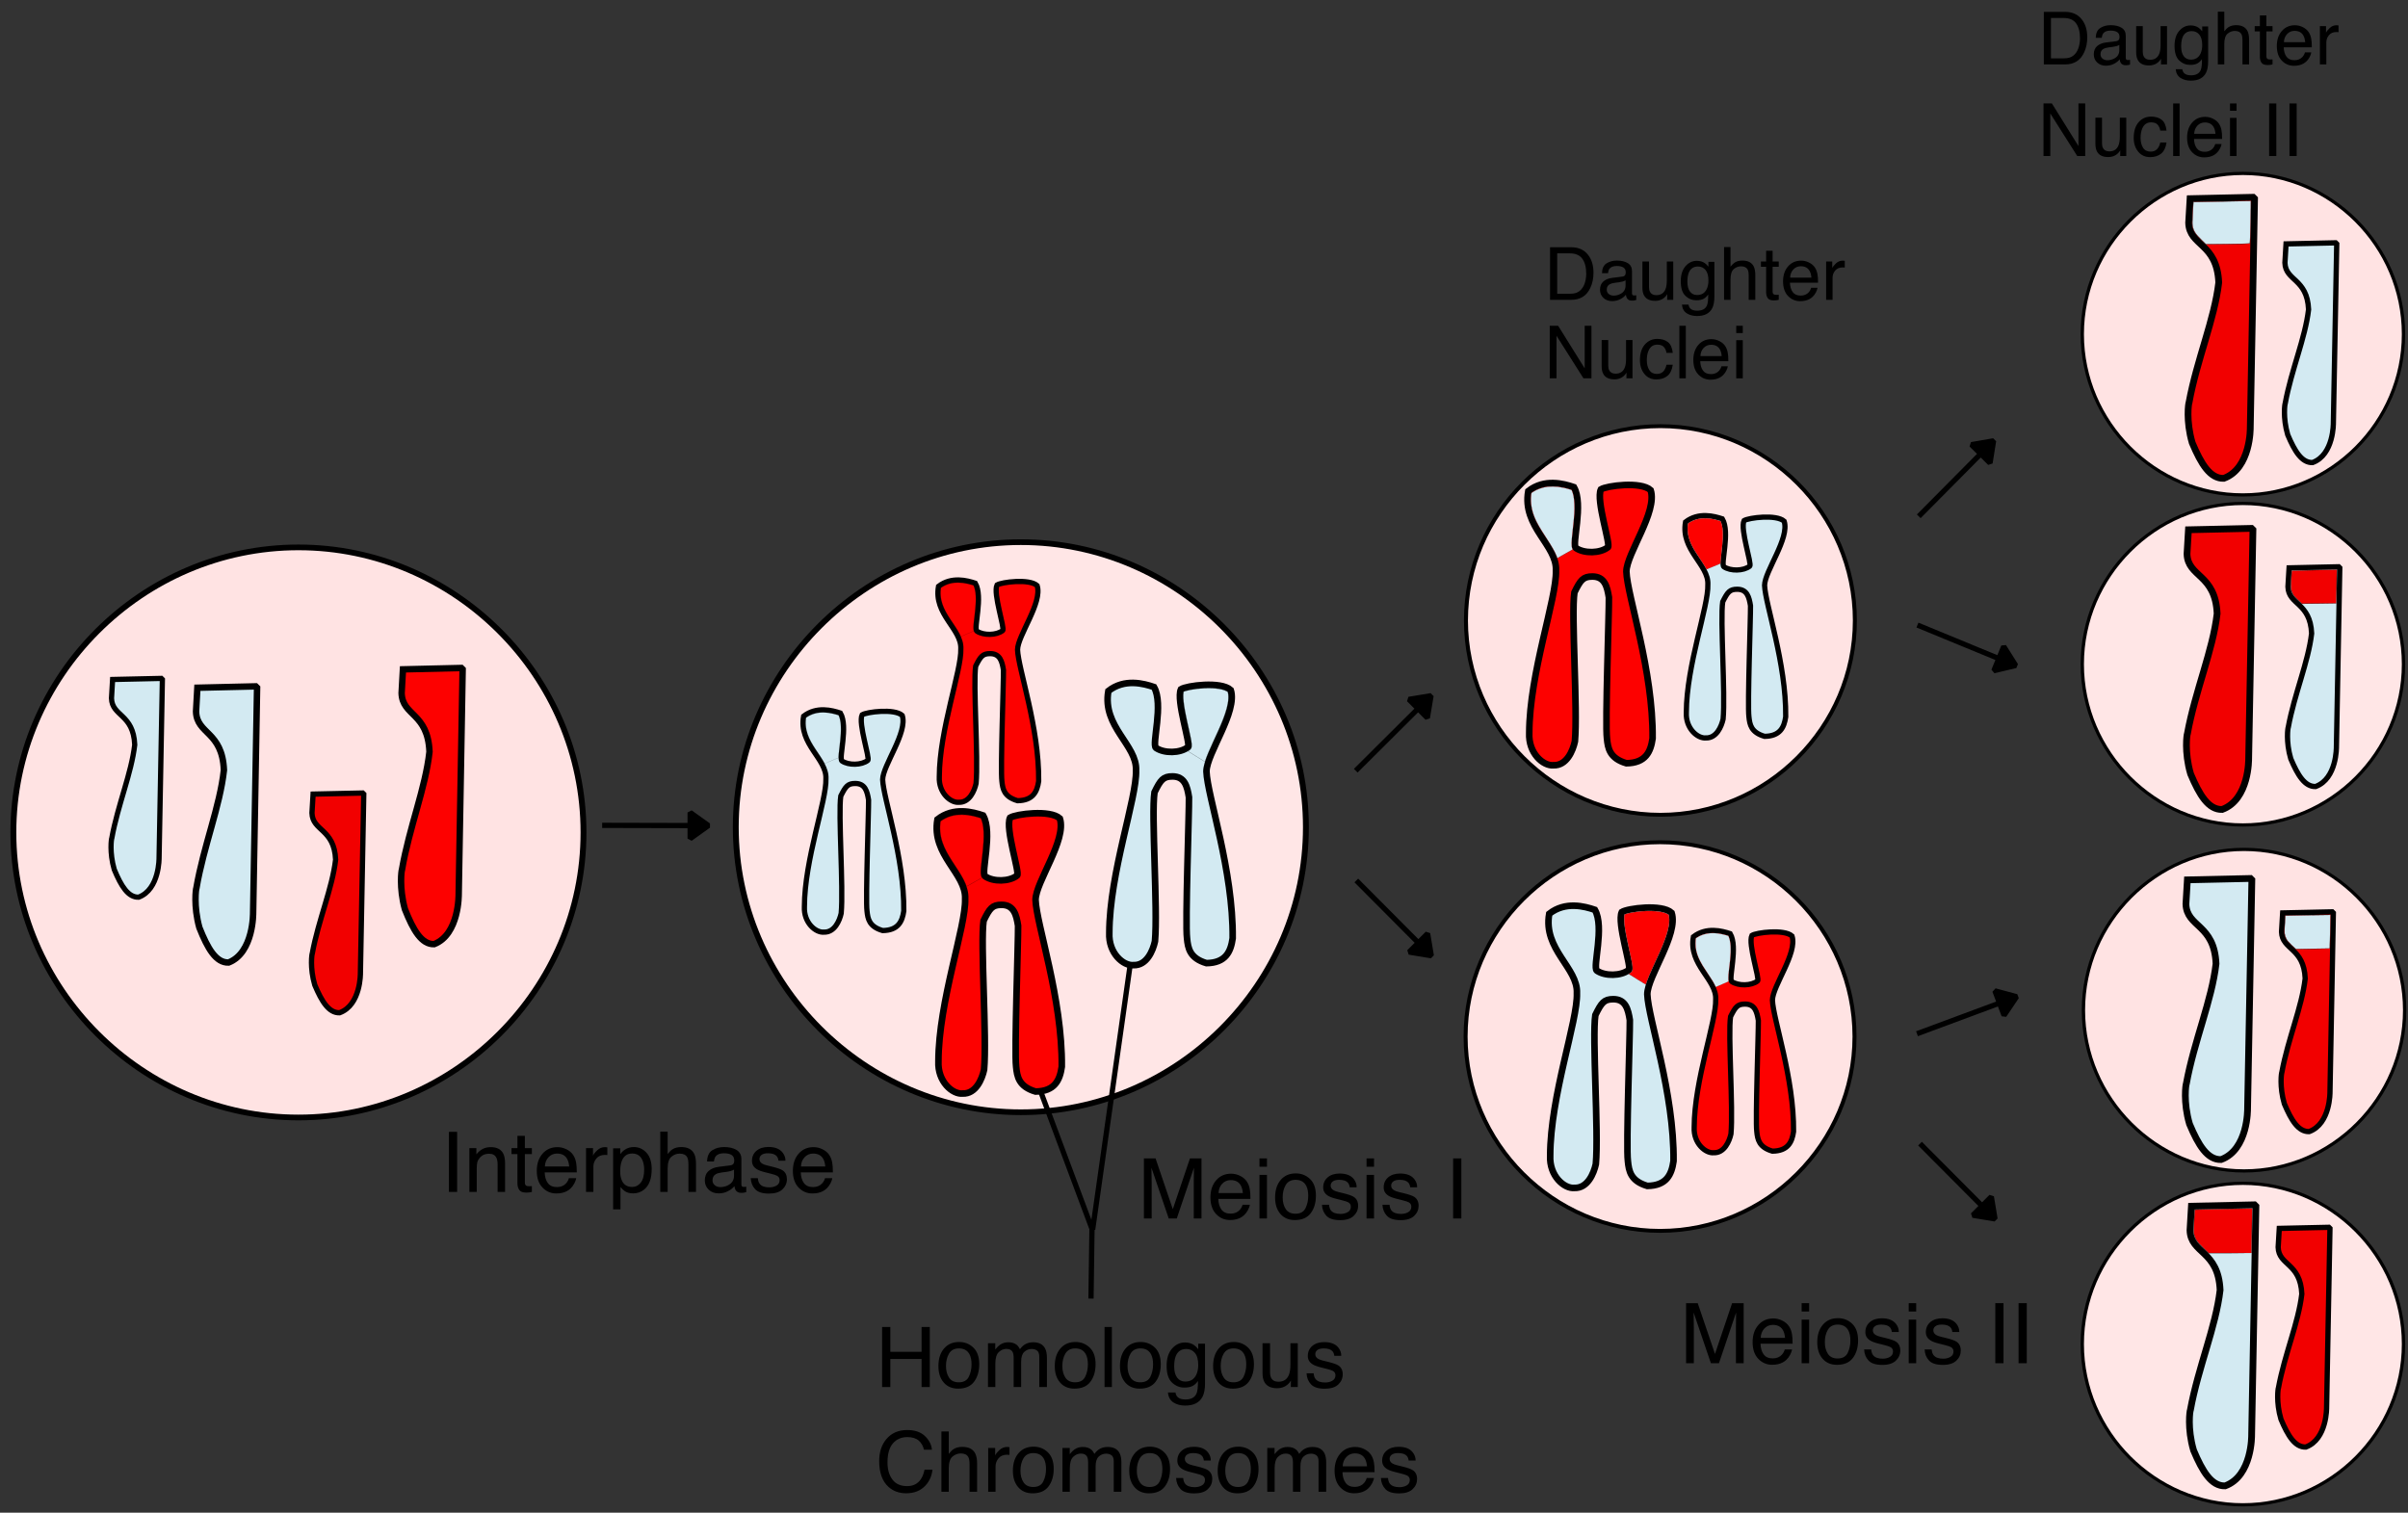 <?xml version="1.0" standalone="no"?>
<!DOCTYPE svg PUBLIC "-//W3C//DTD SVG 1.1//EN" "http://www.w3.org/Graphics/SVG/1.1/DTD/svg11.dtd">
<svg width="100%" height="100%" viewBox="0 0 460 289" version="1.1" xmlns="http://www.w3.org/2000/svg" xmlns:xlink="http://www.w3.org/1999/xlink" xml:space="preserve" style="fill-rule:evenodd;clip-rule:evenodd;stroke-miterlimit:1.414;">
    <rect x="0" y="0" width="460" height="289" fill="#333333" stroke="none"/>
    <g id="path2384" transform="matrix(1.12,0,0,1.087,-18.281,-31.247)">
        <path d="M115.846,175.057C115.846,202.542 93.897,225.158 67.224,225.158C40.551,225.158 18.603,202.542 18.603,175.057C18.603,175.057 18.603,175.057 18.603,175.057C18.603,147.572 40.551,124.956 67.224,124.956C93.897,124.956 115.846,147.572 115.846,175.057L115.846,175.057Z" style="fill:rgb(255,227,227);fill-rule:nonzero;stroke-width:1px;stroke:black;"/>
    </g>
    <g id="path3158" transform="matrix(1.12,0,0,1.087,119.719,-32.247)">
        <path d="M115.846,175.057C115.846,202.542 93.897,225.158 67.224,225.158C40.551,225.158 18.603,202.542 18.603,175.057C18.603,175.057 18.603,175.057 18.603,175.057C18.603,147.572 40.551,124.956 67.224,124.956C93.897,124.956 115.846,147.572 115.846,175.057L115.846,175.057Z" style="fill:rgb(255,230,230);fill-rule:nonzero;stroke-width:1px;stroke:black;"/>
    </g>
    <path id="path3160" d="M21.51,129.818L31.023,129.607L30.388,163.853C30.388,163.853 30.494,169.931 26.477,171.41C24.469,171.463 23.148,169.296 21.827,166.125C20.872,162.845 21.298,160.153 21.351,160.153C22.529,153.706 25.103,147.787 25.738,142.29C25.483,136.367 21.404,136.9 21.298,133.412L21.51,129.818Z" style="fill:rgb(211,234,242);stroke-width:1px;stroke:black;"/>
    <path id="path3162" d="M59.81,151.718L69.494,151.506L68.849,185.903C68.849,185.903 68.956,192.007 64.867,193.493C62.823,193.547 61.478,191.37 60.133,188.185C59.16,184.89 59.595,182.187 59.649,182.187C60.847,175.711 63.468,169.766 64.114,164.245C63.855,158.296 59.702,158.831 59.595,155.328L59.81,151.718Z" style="fill:rgb(242,0,0);stroke-width:1.01px;stroke:black;"/>
    <path id="path3164" d="M76.974,127.882L88.385,127.615L87.624,170.844C87.624,170.844 87.751,178.516 82.933,180.384C80.524,180.45 78.939,177.715 77.354,173.712C76.209,169.572 76.72,166.174 76.784,166.174C78.196,158.036 81.285,150.564 82.045,143.626C81.74,136.149 76.847,136.821 76.72,132.418L76.974,127.882Z" style="fill:rgb(253,1,0);stroke-width:1.23px;stroke:black;"/>
    <path id="path3166" d="M37.705,131.393L49.115,131.126L48.355,174.355C48.355,174.355 48.482,182.027 43.664,183.895C41.255,183.961 39.67,181.226 38.085,177.223C36.939,173.083 37.451,169.685 37.514,169.685C38.927,161.547 42.015,154.075 42.776,147.137C42.471,139.66 37.578,140.332 37.451,135.929L37.705,131.393Z" style="fill:rgb(211,234,242);stroke-width:1.23px;stroke:black;"/>
    <g transform="matrix(1,0,0,1,84.189,227.718)">
        <g id="text3168">
            <rect x="1.57" y="-11.477" width="1.57" height="11.477" style="fill:black;fill-rule:nonzero;"/>
            <path d="M5.477,-8.367L6.813,-8.367L6.813,-7.18C7.208,-7.669 7.628,-8.021 8.07,-8.234C8.513,-8.448 9.005,-8.555 9.547,-8.555C10.734,-8.555 11.536,-8.141 11.953,-7.313C12.182,-6.859 12.297,-6.211 12.297,-5.367L12.297,0L10.867,0L10.867,-5.273C10.867,-5.784 10.792,-6.195 10.641,-6.508C10.391,-7.029 9.938,-7.289 9.281,-7.289C8.948,-7.289 8.674,-7.255 8.461,-7.188C8.076,-7.073 7.737,-6.844 7.445,-6.5C7.211,-6.224 7.059,-5.939 6.988,-5.645C6.918,-5.35 6.883,-4.93 6.883,-4.383L6.883,0L5.477,0L5.477,-8.367Z" style="fill:black;fill-rule:nonzero;"/>
            <path d="M14.656,-10.703L16.078,-10.703L16.078,-8.367L17.414,-8.367L17.414,-7.219L16.078,-7.219L16.078,-1.758C16.078,-1.466 16.177,-1.271 16.375,-1.172C16.484,-1.115 16.667,-1.086 16.922,-1.086C16.99,-1.086 17.063,-1.087 17.141,-1.09C17.219,-1.092 17.31,-1.099 17.414,-1.109L17.414,0C17.253,0.047 17.085,0.081 16.91,0.102C16.736,0.122 16.547,0.133 16.344,0.133C15.688,0.133 15.242,-0.035 15.008,-0.371C14.773,-0.707 14.656,-1.143 14.656,-1.68L14.656,-7.219L13.523,-7.219L13.523,-8.367L14.656,-8.367L14.656,-10.703Z" style="fill:black;fill-rule:nonzero;"/>
            <path d="M24.031,-8.137C24.589,-7.858 25.013,-7.497 25.305,-7.055C25.586,-6.633 25.773,-6.141 25.867,-5.578C25.951,-5.193 25.992,-4.578 25.992,-3.734L19.859,-3.734C19.885,-2.885 20.086,-2.204 20.461,-1.691C20.836,-1.178 21.417,-0.922 22.203,-0.922C22.938,-0.922 23.523,-1.164 23.961,-1.648C24.211,-1.93 24.388,-2.255 24.492,-2.625L25.875,-2.625C25.839,-2.318 25.717,-1.975 25.512,-1.598C25.306,-1.22 25.076,-0.911 24.82,-0.672C24.393,-0.255 23.865,0.026 23.234,0.172C22.896,0.255 22.513,0.297 22.086,0.297C21.044,0.297 20.161,-0.082 19.438,-0.84C18.714,-1.598 18.352,-2.659 18.352,-4.023C18.352,-5.367 18.716,-6.458 19.445,-7.297C20.174,-8.135 21.128,-8.555 22.305,-8.555C22.898,-8.555 23.474,-8.415 24.031,-8.137ZM24.547,-4.852C24.49,-5.461 24.357,-5.948 24.148,-6.313C23.763,-6.99 23.12,-7.328 22.219,-7.328C21.573,-7.328 21.031,-7.095 20.594,-6.629C20.156,-6.163 19.924,-5.57 19.898,-4.852L24.547,-4.852Z" style="fill:black;fill-rule:nonzero;"/>
            <path d="M27.758,-8.367L29.094,-8.367L29.094,-6.922C29.203,-7.203 29.471,-7.546 29.898,-7.949C30.326,-8.353 30.818,-8.555 31.375,-8.555C31.401,-8.555 31.445,-8.552 31.508,-8.547C31.57,-8.542 31.677,-8.531 31.828,-8.516L31.828,-7.031C31.745,-7.047 31.668,-7.057 31.598,-7.063C31.527,-7.068 31.451,-7.07 31.367,-7.07C30.659,-7.07 30.115,-6.842 29.734,-6.387C29.354,-5.931 29.164,-5.406 29.164,-4.813L29.164,0L27.758,0L27.758,-8.367Z" style="fill:black;fill-rule:nonzero;"/>
            <path d="M38.215,-1.77C38.65,-2.319 38.867,-3.141 38.867,-4.234C38.867,-4.901 38.771,-5.474 38.578,-5.953C38.214,-6.875 37.547,-7.336 36.578,-7.336C35.604,-7.336 34.938,-6.849 34.578,-5.875C34.385,-5.354 34.289,-4.693 34.289,-3.891C34.289,-3.245 34.385,-2.695 34.578,-2.242C34.943,-1.378 35.609,-0.945 36.578,-0.945C37.234,-0.945 37.78,-1.22 38.215,-1.77ZM32.938,-8.328L34.305,-8.328L34.305,-7.219C34.586,-7.599 34.893,-7.893 35.227,-8.102C35.701,-8.414 36.258,-8.57 36.898,-8.57C37.846,-8.57 38.651,-8.207 39.313,-7.48C39.974,-6.754 40.305,-5.716 40.305,-4.367C40.305,-2.544 39.828,-1.242 38.875,-0.461C38.271,0.034 37.568,0.281 36.766,0.281C36.135,0.281 35.607,0.143 35.18,-0.133C34.93,-0.289 34.651,-0.557 34.344,-0.938L34.344,3.336L32.938,3.336L32.938,-8.328Z" style="fill:black;fill-rule:nonzero;"/>
            <path d="M41.945,-11.516L43.352,-11.516L43.352,-7.234C43.685,-7.656 43.984,-7.953 44.25,-8.125C44.703,-8.422 45.268,-8.57 45.945,-8.57C47.159,-8.57 47.982,-8.146 48.414,-7.297C48.648,-6.833 48.766,-6.19 48.766,-5.367L48.766,0L47.32,0L47.32,-5.273C47.32,-5.888 47.242,-6.339 47.086,-6.625C46.831,-7.083 46.352,-7.313 45.648,-7.313C45.065,-7.313 44.536,-7.112 44.063,-6.711C43.589,-6.31 43.352,-5.552 43.352,-4.438L43.352,0L41.945,0L41.945,-11.516Z" style="fill:black;fill-rule:nonzero;"/>
            <path d="M52.367,-1.266C52.664,-1.031 53.016,-0.914 53.422,-0.914C53.917,-0.914 54.396,-1.029 54.859,-1.258C55.641,-1.638 56.031,-2.26 56.031,-3.125L56.031,-4.258C55.859,-4.148 55.638,-4.057 55.367,-3.984C55.096,-3.911 54.831,-3.859 54.57,-3.828L53.719,-3.719C53.208,-3.651 52.826,-3.544 52.57,-3.398C52.138,-3.154 51.922,-2.763 51.922,-2.227C51.922,-1.82 52.07,-1.5 52.367,-1.266ZM55.328,-5.07C55.651,-5.112 55.867,-5.247 55.977,-5.477C56.039,-5.602 56.07,-5.781 56.07,-6.016C56.07,-6.495 55.9,-6.842 55.559,-7.059C55.217,-7.275 54.729,-7.383 54.094,-7.383C53.359,-7.383 52.839,-7.185 52.531,-6.789C52.359,-6.57 52.247,-6.245 52.195,-5.813L50.883,-5.813C50.909,-6.844 51.243,-7.561 51.887,-7.965C52.53,-8.368 53.276,-8.57 54.125,-8.57C55.109,-8.57 55.909,-8.383 56.523,-8.008C57.133,-7.633 57.438,-7.049 57.438,-6.258L57.438,-1.438C57.438,-1.292 57.467,-1.174 57.527,-1.086C57.587,-0.997 57.714,-0.953 57.906,-0.953C57.969,-0.953 58.039,-0.957 58.117,-0.965C58.195,-0.973 58.279,-0.984 58.367,-1L58.367,0.039C58.148,0.102 57.982,0.141 57.867,0.156C57.753,0.172 57.596,0.18 57.398,0.18C56.914,0.18 56.563,0.008 56.344,-0.336C56.229,-0.518 56.148,-0.776 56.102,-1.109C55.815,-0.734 55.404,-0.409 54.867,-0.133C54.331,0.143 53.74,0.281 53.094,0.281C52.318,0.281 51.684,0.046 51.191,-0.426C50.699,-0.897 50.453,-1.487 50.453,-2.195C50.453,-2.971 50.695,-3.573 51.18,-4C51.664,-4.427 52.299,-4.69 53.086,-4.789L55.328,-5.07Z" style="fill:black;fill-rule:nonzero;"/>
            <path d="M60.578,-2.625C60.62,-2.156 60.737,-1.797 60.93,-1.547C61.284,-1.094 61.898,-0.867 62.773,-0.867C63.294,-0.867 63.753,-0.98 64.148,-1.207C64.544,-1.434 64.742,-1.784 64.742,-2.258C64.742,-2.617 64.583,-2.891 64.266,-3.078C64.063,-3.193 63.661,-3.326 63.063,-3.477L61.945,-3.758C61.232,-3.935 60.706,-4.133 60.367,-4.352C59.763,-4.732 59.461,-5.258 59.461,-5.93C59.461,-6.721 59.746,-7.362 60.316,-7.852C60.887,-8.341 61.654,-8.586 62.617,-8.586C63.878,-8.586 64.786,-8.216 65.344,-7.477C65.693,-7.008 65.862,-6.503 65.852,-5.961L64.523,-5.961C64.497,-6.279 64.385,-6.568 64.188,-6.828C63.865,-7.198 63.305,-7.383 62.508,-7.383C61.977,-7.383 61.574,-7.281 61.301,-7.078C61.027,-6.875 60.891,-6.607 60.891,-6.273C60.891,-5.909 61.07,-5.617 61.43,-5.398C61.638,-5.268 61.945,-5.154 62.352,-5.055L63.281,-4.828C64.292,-4.583 64.969,-4.346 65.313,-4.117C65.859,-3.758 66.133,-3.193 66.133,-2.422C66.133,-1.677 65.85,-1.034 65.285,-0.492C64.72,0.049 63.859,0.32 62.703,0.32C61.458,0.32 60.577,0.038 60.059,-0.527C59.54,-1.092 59.263,-1.792 59.227,-2.625L60.578,-2.625Z" style="fill:black;fill-rule:nonzero;"/>
            <path d="M72.953,-8.137C73.51,-7.858 73.935,-7.497 74.227,-7.055C74.508,-6.633 74.695,-6.141 74.789,-5.578C74.872,-5.193 74.914,-4.578 74.914,-3.734L68.781,-3.734C68.807,-2.885 69.008,-2.204 69.383,-1.691C69.758,-1.178 70.339,-0.922 71.125,-0.922C71.859,-0.922 72.445,-1.164 72.883,-1.648C73.133,-1.93 73.31,-2.255 73.414,-2.625L74.797,-2.625C74.76,-2.318 74.639,-1.975 74.434,-1.598C74.228,-1.22 73.997,-0.911 73.742,-0.672C73.315,-0.255 72.786,0.026 72.156,0.172C71.818,0.255 71.435,0.297 71.008,0.297C69.966,0.297 69.083,-0.082 68.359,-0.84C67.635,-1.598 67.273,-2.659 67.273,-4.023C67.273,-5.367 67.638,-6.458 68.367,-7.297C69.096,-8.135 70.049,-8.555 71.227,-8.555C71.82,-8.555 72.396,-8.415 72.953,-8.137ZM73.469,-4.852C73.411,-5.461 73.279,-5.948 73.07,-6.313C72.685,-6.99 72.042,-7.328 71.141,-7.328C70.495,-7.328 69.953,-7.095 69.516,-6.629C69.078,-6.163 68.846,-5.57 68.82,-4.852L73.469,-4.852Z" style="fill:black;fill-rule:nonzero;"/>
        </g>
    </g>
    <g transform="matrix(1,0,0,1,217.34,232.792)">
        <g id="text3172">
            <path d="M1.18,-11.477L3.406,-11.477L6.703,-1.773L9.977,-11.477L12.18,-11.477L12.18,0L10.703,0L10.703,-6.773C10.703,-7.008 10.708,-7.396 10.719,-7.938C10.729,-8.479 10.734,-9.06 10.734,-9.68L7.461,0L5.922,0L2.625,-9.68L2.625,-9.328C2.625,-9.047 2.632,-8.618 2.645,-8.043C2.658,-7.467 2.664,-7.044 2.664,-6.773L2.664,0L1.18,0L1.18,-11.477Z" style="fill:black;fill-rule:nonzero;"/>
            <path d="M19.57,-8.137C20.128,-7.858 20.552,-7.497 20.844,-7.055C21.125,-6.633 21.313,-6.141 21.406,-5.578C21.49,-5.193 21.531,-4.578 21.531,-3.734L15.398,-3.734C15.424,-2.885 15.625,-2.204 16,-1.691C16.375,-1.178 16.956,-0.922 17.742,-0.922C18.477,-0.922 19.063,-1.164 19.5,-1.648C19.75,-1.93 19.927,-2.255 20.031,-2.625L21.414,-2.625C21.378,-2.318 21.257,-1.975 21.051,-1.598C20.845,-1.22 20.615,-0.911 20.359,-0.672C19.932,-0.255 19.404,0.026 18.773,0.172C18.435,0.255 18.052,0.297 17.625,0.297C16.583,0.297 15.701,-0.082 14.977,-0.84C14.253,-1.598 13.891,-2.659 13.891,-4.023C13.891,-5.367 14.255,-6.458 14.984,-7.297C15.714,-8.135 16.667,-8.555 17.844,-8.555C18.438,-8.555 19.013,-8.415 19.57,-8.137ZM20.086,-4.852C20.029,-5.461 19.896,-5.948 19.688,-6.313C19.302,-6.99 18.659,-7.328 17.758,-7.328C17.112,-7.328 16.57,-7.095 16.133,-6.629C15.695,-6.163 15.464,-5.57 15.438,-4.852L20.086,-4.852Z" style="fill:black;fill-rule:nonzero;"/>
            <path d="M23.258,-8.328L24.688,-8.328L24.688,0L23.258,0L23.258,-8.328ZM23.258,-11.477L24.688,-11.477L24.688,-9.883L23.258,-9.883L23.258,-11.477Z" style="fill:black;fill-rule:nonzero;"/>
            <path d="M32.051,-1.965C32.397,-2.671 32.57,-3.456 32.57,-4.32C32.57,-5.102 32.445,-5.737 32.195,-6.227C31.799,-6.997 31.117,-7.383 30.148,-7.383C29.289,-7.383 28.664,-7.055 28.273,-6.398C27.883,-5.742 27.688,-4.951 27.688,-4.023C27.688,-3.133 27.883,-2.391 28.273,-1.797C28.664,-1.203 29.284,-0.906 30.133,-0.906C31.065,-0.906 31.704,-1.259 32.051,-1.965ZM32.922,-7.531C33.667,-6.813 34.039,-5.755 34.039,-4.359C34.039,-3.01 33.711,-1.896 33.055,-1.016C32.398,-0.135 31.38,0.305 30,0.305C28.849,0.305 27.935,-0.085 27.258,-0.863C26.581,-1.642 26.242,-2.688 26.242,-4C26.242,-5.406 26.599,-6.526 27.313,-7.359C28.026,-8.193 28.984,-8.609 30.188,-8.609C31.266,-8.609 32.177,-8.25 32.922,-7.531Z" style="fill:black;fill-rule:nonzero;"/>
            <path d="M36.547,-2.625C36.589,-2.156 36.706,-1.797 36.898,-1.547C37.253,-1.094 37.867,-0.867 38.742,-0.867C39.263,-0.867 39.721,-0.98 40.117,-1.207C40.513,-1.434 40.711,-1.784 40.711,-2.258C40.711,-2.617 40.552,-2.891 40.234,-3.078C40.031,-3.193 39.63,-3.326 39.031,-3.477L37.914,-3.758C37.201,-3.935 36.674,-4.133 36.336,-4.352C35.732,-4.732 35.43,-5.258 35.43,-5.93C35.43,-6.721 35.715,-7.362 36.285,-7.852C36.855,-8.341 37.622,-8.586 38.586,-8.586C39.846,-8.586 40.755,-8.216 41.313,-7.477C41.661,-7.008 41.831,-6.503 41.82,-5.961L40.492,-5.961C40.466,-6.279 40.354,-6.568 40.156,-6.828C39.833,-7.198 39.273,-7.383 38.477,-7.383C37.945,-7.383 37.543,-7.281 37.27,-7.078C36.996,-6.875 36.859,-6.607 36.859,-6.273C36.859,-5.909 37.039,-5.617 37.398,-5.398C37.607,-5.268 37.914,-5.154 38.32,-5.055L39.25,-4.828C40.26,-4.583 40.938,-4.346 41.281,-4.117C41.828,-3.758 42.102,-3.193 42.102,-2.422C42.102,-1.677 41.819,-1.034 41.254,-0.492C40.689,0.049 39.828,0.32 38.672,0.32C37.427,0.32 36.546,0.038 36.027,-0.527C35.509,-1.092 35.232,-1.792 35.195,-2.625L36.547,-2.625Z" style="fill:black;fill-rule:nonzero;"/>
            <path d="M43.711,-8.328L45.141,-8.328L45.141,0L43.711,0L43.711,-8.328ZM43.711,-11.477L45.141,-11.477L45.141,-9.883L43.711,-9.883L43.711,-11.477Z" style="fill:black;fill-rule:nonzero;"/>
            <path d="M48.102,-2.625C48.143,-2.156 48.26,-1.797 48.453,-1.547C48.807,-1.094 49.422,-0.867 50.297,-0.867C50.818,-0.867 51.276,-0.98 51.672,-1.207C52.068,-1.434 52.266,-1.784 52.266,-2.258C52.266,-2.617 52.107,-2.891 51.789,-3.078C51.586,-3.193 51.185,-3.326 50.586,-3.477L49.469,-3.758C48.755,-3.935 48.229,-4.133 47.891,-4.352C47.286,-4.732 46.984,-5.258 46.984,-5.93C46.984,-6.721 47.27,-7.362 47.84,-7.852C48.41,-8.341 49.177,-8.586 50.141,-8.586C51.401,-8.586 52.31,-8.216 52.867,-7.477C53.216,-7.008 53.385,-6.503 53.375,-5.961L52.047,-5.961C52.021,-6.279 51.909,-6.568 51.711,-6.828C51.388,-7.198 50.828,-7.383 50.031,-7.383C49.5,-7.383 49.098,-7.281 48.824,-7.078C48.551,-6.875 48.414,-6.607 48.414,-6.273C48.414,-5.909 48.594,-5.617 48.953,-5.398C49.161,-5.268 49.469,-5.154 49.875,-5.055L50.805,-4.828C51.815,-4.583 52.492,-4.346 52.836,-4.117C53.383,-3.758 53.656,-3.193 53.656,-2.422C53.656,-1.677 53.374,-1.034 52.809,-0.492C52.243,0.049 51.383,0.32 50.227,0.32C48.982,0.32 48.1,0.038 47.582,-0.527C47.064,-1.092 46.786,-1.792 46.75,-2.625L48.102,-2.625Z" style="fill:black;fill-rule:nonzero;"/>
            <rect x="60.25" y="-11.477" width="1.57" height="11.477" style="fill:black;fill-rule:nonzero;"/>
        </g>
    </g>
    <g id="g3334">
        <path id="path3198" d="M153.516,136.829C156.003,134.911 158.972,135.708 160.542,136.231C162.066,138.811 160.168,144.846 160.841,145.387C162.111,146.246 164.578,146.209 165.774,145.275C166.245,144.907 163.905,138.212 164.69,136.567C165.586,136.008 170.856,135.334 172.351,136.68C173.43,139.938 168.651,146.215 168.614,148.937C168.749,152.611 172.762,163.81 172.65,174.05C172.351,176.088 171.566,177.749 168.614,177.787C166.037,177.039 165.774,175.544 165.624,174.05C165.335,171.843 165.961,154.991 165.923,152.823C165.662,151.209 165.288,149.684 163.382,149.684C161.954,149.684 161.551,150.208 160.617,152.076C160.109,155.395 161.14,169.64 160.691,174.498C160.38,175.903 159.421,178.16 157.403,178.086C155.836,178.241 153.516,176.292 153.666,173.228C153.686,164.232 157.926,152.898 157.776,148.787C157.967,144.966 152.545,142.21 153.516,136.829Z" style="fill:rgb(211,234,242);stroke-width:1px;stroke:black;"/>
        <path id="path3291" d="M157.486,145.791C157.462,145.747 157.384,145.611 157.315,145.487C157.131,145.162 156.822,144.68 156.19,143.729C155.375,142.504 155.099,142.052 154.784,141.433C154.05,139.991 153.786,138.656 153.964,137.285C153.988,137.097 153.97,137.12 154.214,136.964C154.934,136.505 155.742,136.231 156.605,136.153C156.961,136.121 157.636,136.125 157.969,136.161C158.648,136.235 159.348,136.387 160.08,136.619L160.192,136.654L160.271,136.839C160.549,137.494 160.675,138.507 160.632,139.734C160.602,140.576 160.564,141.009 160.379,142.601C160.226,143.924 160.223,143.958 160.196,144.401L160.174,144.771L158.859,145.321C158.137,145.623 157.542,145.87 157.538,145.87C157.534,145.87 157.511,145.835 157.486,145.791Z" style="fill:none;stroke-width:0.02px;stroke:black;"/>
    </g>
    <g id="g3329">
        <g id="path3202" transform="matrix(1,0,0,1,-28.7,-0.747)">
            <path d="M240.428,132.765C243.515,130.33 247.2,131.342 249.148,132.006C251.04,135.282 248.684,142.942 249.519,143.628C251.096,144.72 254.158,144.672 255.642,143.486C256.227,143.019 253.323,134.52 254.297,132.433C255.41,131.723 261.95,130.868 263.806,132.576C265.145,136.712 259.214,144.68 259.167,148.135C259.335,152.799 264.316,167.015 264.177,180.013C263.806,182.601 262.832,184.71 259.167,184.757C255.969,183.808 255.642,181.911 255.457,180.013C255.097,177.213 255.874,155.82 255.828,153.069C255.503,151.019 255.039,149.084 252.673,149.084C250.901,149.084 250.401,149.748 249.241,152.12C248.611,156.333 249.89,174.416 249.334,180.583C248.947,182.366 247.757,185.231 245.252,185.137C243.308,185.333 240.428,182.859 240.613,178.97C240.639,167.551 245.901,153.163 245.716,147.945C245.952,143.094 239.222,139.596 240.428,132.765Z" style="fill:rgb(211,234,242);fill-rule:nonzero;stroke-width:1.26px;stroke:black;"/>
        </g>
        <path id="path3311" d="M228.547,144.523L226.945,143.52L227.177,143.359C227.633,143.044 227.725,142.74 227.619,141.902C227.545,141.32 227.397,140.587 226.884,138.277C226.242,135.383 226.004,133.802 226.05,132.751C226.075,132.173 226.082,132.155 226.292,132.083C226.554,131.993 227.142,131.849 227.54,131.778C229.919,131.35 232.565,131.39 233.894,131.873C234.203,131.985 234.531,132.168 234.552,132.238C234.65,132.57 234.68,133.54 234.607,134.011C234.426,135.187 234.071,136.364 233.406,137.998C233.094,138.765 232.835,139.347 232.008,141.152C230.982,143.391 230.522,144.477 230.27,145.253C230.221,145.404 230.174,145.527 230.165,145.527C230.157,145.527 229.429,145.075 228.547,144.523Z" style="fill:none;stroke-width:0.03px;stroke:black;"/>
    </g>
    <g id="g3325">
        <path id="path3204" d="M179.083,156.553C182.17,154.118 185.855,155.13 187.803,155.794C189.695,159.069 187.339,166.73 188.174,167.416C189.751,168.507 192.813,168.46 194.297,167.274C194.882,166.806 191.978,158.308 192.952,156.221C194.065,155.511 200.605,154.655 202.461,156.363C203.8,160.5 197.869,168.467 197.822,171.923C197.99,176.586 202.971,190.803 202.832,203.801C202.461,206.388 201.487,208.497 197.822,208.545C194.624,207.596 194.297,205.698 194.111,203.801C193.752,201 194.529,179.608 194.483,176.856C194.158,174.807 193.694,172.871 191.328,172.871C189.556,172.871 189.056,173.536 187.896,175.907C187.266,180.12 188.545,198.203 187.989,204.37C187.602,206.154 186.412,209.019 183.907,208.924C181.962,209.121 179.083,206.647 179.268,202.757C179.294,191.338 184.556,176.951 184.371,171.733C184.607,166.882 177.877,163.384 179.083,156.553Z" style="fill:rgb(253,1,0);stroke-width:1.26px;stroke:black;"/>
        <path id="path3315" d="M184.612,169.273C184.593,169.224 184.543,169.093 184.5,168.981C184.203,168.199 183.581,167.103 182.506,165.466C181.287,163.61 180.701,162.584 180.293,161.591C179.719,160.192 179.492,158.794 179.615,157.426C179.664,156.877 179.646,156.915 179.973,156.703C180.793,156.172 181.804,155.817 182.834,155.699C183.294,155.647 184.255,155.655 184.74,155.715C185.492,155.808 186.32,155.99 187.015,156.215C187.352,156.324 187.368,156.333 187.414,156.444C187.713,157.157 187.845,157.871 187.898,159.044C187.952,160.258 187.887,161.268 187.58,163.981C187.316,166.321 187.299,167.046 187.497,167.536C187.534,167.626 187.558,167.705 187.55,167.712C187.543,167.719 186.932,168.065 186.193,168.481C185.454,168.897 184.804,169.266 184.748,169.3L184.647,169.361L184.612,169.273Z" style="fill:none;stroke-width:0.03px;stroke:black;"/>
    </g>
    <g id="g3321">
        <path id="path3200" d="M179.284,112.021C181.771,110.103 184.74,110.9 186.31,111.423C187.834,114.003 185.936,120.038 186.609,120.579C187.879,121.438 190.346,121.401 191.541,120.467C192.013,120.099 189.673,113.404 190.458,111.76C191.354,111.2 196.624,110.526 198.119,111.872C199.198,115.13 194.419,121.407 194.382,124.129C194.516,127.803 198.53,139.002 198.418,149.242C198.119,151.28 197.334,152.941 194.382,152.979C191.805,152.231 191.541,150.736 191.392,149.242C191.103,147.035 191.728,130.183 191.691,128.015C191.429,126.401 191.056,124.876 189.15,124.876C187.722,124.876 187.319,125.4 186.384,127.268C185.877,130.587 186.908,144.832 186.459,149.69C186.148,151.095 185.189,153.352 183.171,153.278C181.604,153.433 179.284,151.484 179.434,148.42C179.454,139.424 183.694,128.09 183.544,123.98C183.734,120.158 178.312,117.402 179.284,112.021Z" style="fill:rgb(253,1,0);stroke-width:1px;stroke:black;"/>
        <path id="path3319" d="M183.452,121.387C183.165,120.781 182.87,120.294 181.981,118.961C181.12,117.669 180.844,117.217 180.522,116.571C180.07,115.665 179.832,114.915 179.716,114.024C179.675,113.714 179.675,112.889 179.716,112.56C179.732,112.43 179.75,112.317 179.755,112.308C179.76,112.3 179.846,112.24 179.944,112.176C181.387,111.231 183.206,111.063 185.39,111.672C185.553,111.718 185.749,111.775 185.825,111.8L185.964,111.844L186.023,111.98C186.417,112.89 186.508,114.319 186.304,116.414C186.27,116.766 186.21,117.293 186.094,118.274C185.98,119.243 185.969,119.375 185.969,119.883C185.968,120.282 185.972,120.357 185.996,120.444C186.012,120.499 186.019,120.548 186.012,120.555C185.996,120.569 183.589,121.617 183.573,121.617C183.566,121.617 183.512,121.514 183.452,121.387Z" style="fill:none;stroke-width:0.02px;stroke:black;"/>
    </g>
    <g id="path3382" transform="matrix(0.764,0,0,0.741,265.829,-11.174)">
        <path d="M115.846,175.057C115.846,202.542 93.897,225.158 67.224,225.158C40.551,225.158 18.603,202.542 18.603,175.057C18.603,175.057 18.603,175.057 18.603,175.057C18.603,147.572 40.551,124.956 67.224,124.956C93.897,124.956 115.846,147.572 115.846,175.057L115.846,175.057Z" style="fill:rgb(255,227,227);fill-rule:nonzero;stroke-width:1px;stroke:black;"/>
    </g>
    <g id="g3338" transform="matrix(1,0,0,1,168.474,-37.104)">
        <path id="path3340" d="M153.516,136.829C156.003,134.911 158.972,135.708 160.542,136.231C162.066,138.811 160.168,144.846 160.841,145.387C162.111,146.246 164.578,146.209 165.774,145.275C166.245,144.907 163.905,138.212 164.69,136.567C165.586,136.008 170.856,135.334 172.351,136.68C173.43,139.938 168.651,146.215 168.614,148.937C168.749,152.611 172.762,163.81 172.65,174.05C172.351,176.088 171.566,177.749 168.614,177.787C166.037,177.039 165.774,175.544 165.624,174.05C165.335,171.843 165.961,154.991 165.923,152.823C165.662,151.209 165.288,149.684 163.382,149.684C161.954,149.684 161.551,150.208 160.617,152.076C160.109,155.395 161.14,169.64 160.691,174.498C160.38,175.903 159.421,178.16 157.403,178.086C155.836,178.241 153.516,176.292 153.666,173.228C153.686,164.232 157.926,152.898 157.776,148.787C157.967,144.966 152.545,142.21 153.516,136.829Z" style="fill:rgb(211,234,242);stroke-width:1px;stroke:black;"/>
        <path id="path3342" d="M157.486,145.791C157.462,145.747 157.384,145.611 157.315,145.487C157.131,145.162 156.822,144.68 156.19,143.729C155.375,142.504 155.099,142.052 154.784,141.433C154.05,139.991 153.786,138.656 153.964,137.285C153.988,137.097 153.97,137.12 154.214,136.964C154.934,136.505 155.742,136.231 156.605,136.153C156.961,136.121 157.636,136.125 157.969,136.161C158.648,136.235 159.348,136.387 160.08,136.619L160.192,136.654L160.271,136.839C160.549,137.494 160.675,138.507 160.632,139.734C160.602,140.576 160.564,141.009 160.379,142.601C160.226,143.924 160.223,143.958 160.196,144.401L160.174,144.771L158.859,145.321C158.137,145.623 157.542,145.87 157.538,145.87C157.534,145.87 157.511,145.835 157.486,145.791Z" style="fill:rgb(253,1,0);stroke-width:0.02px;stroke:black;"/>
    </g>
    <g id="path3384" transform="matrix(0.764,0,0,0.741,265.762,68.32)">
        <path d="M115.846,175.057C115.846,202.542 93.897,225.158 67.224,225.158C40.551,225.158 18.603,202.542 18.603,175.057C18.603,175.057 18.603,175.057 18.603,175.057C18.603,147.572 40.551,124.956 67.224,124.956C93.897,124.956 115.846,147.572 115.846,175.057L115.846,175.057Z" style="fill:rgb(255,227,227);fill-rule:nonzero;stroke-width:1px;stroke:black;"/>
    </g>
    <g id="g3344" transform="matrix(1,0,0,1,144.206,66.954)">
        <path id="path3346" d="M179.284,112.021C181.771,110.103 184.74,110.9 186.31,111.423C187.834,114.003 185.936,120.038 186.609,120.579C187.879,121.438 190.346,121.401 191.541,120.467C192.013,120.099 189.673,113.404 190.458,111.76C191.354,111.2 196.624,110.526 198.119,111.872C199.198,115.13 194.419,121.407 194.382,124.129C194.516,127.803 198.53,139.002 198.418,149.242C198.119,151.28 197.334,152.941 194.382,152.979C191.805,152.231 191.541,150.736 191.392,149.242C191.103,147.035 191.728,130.183 191.691,128.015C191.429,126.401 191.056,124.876 189.15,124.876C187.722,124.876 187.319,125.4 186.384,127.268C185.877,130.587 186.908,144.832 186.459,149.69C186.148,151.095 185.189,153.352 183.171,153.278C181.604,153.433 179.284,151.484 179.434,148.42C179.454,139.424 183.694,128.09 183.544,123.98C183.734,120.158 178.312,117.402 179.284,112.021Z" style="fill:rgb(253,1,0);stroke-width:1px;stroke:black;"/>
        <path id="path3348" d="M183.452,121.387C183.165,120.781 182.87,120.294 181.981,118.961C181.12,117.669 180.844,117.217 180.522,116.571C180.07,115.665 179.832,114.915 179.716,114.024C179.675,113.714 179.675,112.889 179.716,112.56C179.732,112.43 179.75,112.317 179.755,112.308C179.76,112.3 179.846,112.24 179.944,112.176C181.387,111.231 183.206,111.063 185.39,111.672C185.553,111.718 185.749,111.775 185.825,111.8L185.964,111.844L186.023,111.98C186.417,112.89 186.508,114.319 186.304,116.414C186.27,116.766 186.21,117.293 186.094,118.274C185.98,119.243 185.969,119.375 185.969,119.883C185.968,120.282 185.972,120.357 185.996,120.444C186.012,120.499 186.019,120.548 186.012,120.555C185.996,120.569 183.589,121.617 183.573,121.617C183.566,121.617 183.512,121.514 183.452,121.387Z" style="fill:rgb(211,234,242);stroke-width:0.02px;stroke:black;"/>
    </g>
    <g id="g3350" transform="matrix(1,0,0,1,112.864,-62.722)">
        <path id="path3352" d="M179.083,156.553C182.17,154.118 185.855,155.13 187.803,155.794C189.695,159.069 187.339,166.73 188.174,167.416C189.751,168.507 192.813,168.46 194.297,167.274C194.882,166.806 191.978,158.308 192.952,156.221C194.065,155.511 200.605,154.655 202.461,156.363C203.8,160.5 197.869,168.467 197.822,171.923C197.99,176.586 202.971,190.803 202.832,203.801C202.461,206.388 201.487,208.497 197.822,208.545C194.624,207.596 194.297,205.698 194.111,203.801C193.752,201 194.529,179.608 194.483,176.856C194.158,174.807 193.694,172.871 191.328,172.871C189.556,172.871 189.056,173.536 187.896,175.907C187.266,180.12 188.545,198.203 187.989,204.37C187.602,206.154 186.412,209.019 183.907,208.924C181.962,209.121 179.083,206.647 179.268,202.757C179.294,191.338 184.556,176.951 184.371,171.733C184.607,166.882 177.877,163.384 179.083,156.553Z" style="fill:rgb(253,1,0);stroke-width:1.26px;stroke:black;"/>
        <path id="path3354" d="M184.612,169.273C184.593,169.224 184.543,169.093 184.5,168.981C184.203,168.199 183.581,167.103 182.506,165.466C181.287,163.61 180.701,162.584 180.293,161.591C179.719,160.192 179.492,158.794 179.615,157.426C179.664,156.877 179.646,156.915 179.973,156.703C180.793,156.172 181.804,155.817 182.834,155.699C183.294,155.647 184.255,155.655 184.74,155.715C185.492,155.808 186.32,155.99 187.015,156.215C187.352,156.324 187.368,156.333 187.414,156.444C187.713,157.157 187.845,157.871 187.898,159.044C187.952,160.258 187.887,161.268 187.58,163.981C187.316,166.321 187.299,167.046 187.497,167.536C187.534,167.626 187.558,167.705 187.55,167.712C187.543,167.719 186.932,168.065 186.193,168.481C185.454,168.897 184.804,169.266 184.748,169.3L184.647,169.361L184.612,169.273Z" style="fill:rgb(211,234,242);stroke-width:0.03px;stroke:black;"/>
    </g>
    <g id="g3356" transform="matrix(1,0,0,1,84.219,42.563)">
        <g id="path3360" transform="matrix(1,0,0,1,-28.7,-0.747)">
            <path d="M240.428,132.765C243.515,130.33 247.2,131.342 249.148,132.006C251.04,135.282 248.684,142.942 249.519,143.628C251.096,144.72 254.158,144.672 255.642,143.486C256.227,143.019 253.323,134.52 254.297,132.433C255.41,131.723 261.95,130.868 263.806,132.576C265.145,136.712 259.214,144.68 259.167,148.135C259.335,152.799 264.316,167.015 264.177,180.013C263.806,182.601 262.832,184.71 259.167,184.757C255.969,183.808 255.642,181.911 255.457,180.013C255.097,177.213 255.874,155.82 255.828,153.069C255.503,151.019 255.039,149.084 252.673,149.084C250.901,149.084 250.401,149.748 249.241,152.12C248.611,156.333 249.89,174.416 249.334,180.583C248.947,182.366 247.757,185.231 245.252,185.137C243.308,185.333 240.428,182.859 240.613,178.97C240.639,167.551 245.901,153.163 245.716,147.945C245.952,143.094 239.222,139.596 240.428,132.765Z" style="fill:rgb(211,234,242);fill-rule:nonzero;stroke-width:1.26px;stroke:black;"/>
        </g>
        <path id="path3362" d="M228.547,144.523L226.945,143.52L227.177,143.359C227.633,143.044 227.725,142.74 227.619,141.902C227.545,141.32 227.397,140.587 226.884,138.277C226.242,135.383 226.004,133.802 226.05,132.751C226.075,132.173 226.082,132.155 226.292,132.083C226.554,131.993 227.142,131.849 227.54,131.778C229.919,131.35 232.565,131.39 233.894,131.873C234.203,131.985 234.531,132.168 234.552,132.238C234.65,132.57 234.68,133.54 234.607,134.011C234.426,135.187 234.071,136.364 233.406,137.998C233.094,138.765 232.835,139.347 232.008,141.152C230.982,143.391 230.522,144.477 230.27,145.253C230.221,145.404 230.174,145.527 230.165,145.527C230.157,145.527 229.429,145.075 228.547,144.523Z" style="fill:rgb(253,1,0);stroke-width:0.03px;stroke:black;"/>
    </g>
    <path id="path3368" d="M198.669,208.181L208.603,234.77L208.414,248.102M208.73,234.901L215.875,184.5" style="fill:none;stroke-width:1px;stroke:black;"/>
    <g id="text3374">
        <g transform="matrix(1,0,0,1,167.25,265)">
            <path d="M1.258,-11.477L2.828,-11.477L2.828,-6.734L8.797,-6.734L8.797,-11.477L10.367,-11.477L10.367,0L8.797,0L8.797,-5.367L2.828,-5.367L2.828,0L1.258,0L1.258,-11.477Z" style="fill:black;fill-rule:nonzero;"/>
            <path d="M17.824,-1.965C18.171,-2.671 18.344,-3.456 18.344,-4.32C18.344,-5.102 18.219,-5.737 17.969,-6.227C17.573,-6.997 16.891,-7.383 15.922,-7.383C15.063,-7.383 14.438,-7.055 14.047,-6.398C13.656,-5.742 13.461,-4.951 13.461,-4.023C13.461,-3.133 13.656,-2.391 14.047,-1.797C14.438,-1.203 15.057,-0.906 15.906,-0.906C16.839,-0.906 17.478,-1.259 17.824,-1.965ZM18.695,-7.531C19.44,-6.813 19.813,-5.755 19.813,-4.359C19.813,-3.01 19.484,-1.896 18.828,-1.016C18.172,-0.135 17.154,0.305 15.773,0.305C14.622,0.305 13.708,-0.085 13.031,-0.863C12.354,-1.642 12.016,-2.688 12.016,-4C12.016,-5.406 12.372,-6.526 13.086,-7.359C13.799,-8.193 14.758,-8.609 15.961,-8.609C17.039,-8.609 17.951,-8.25 18.695,-7.531Z" style="fill:black;fill-rule:nonzero;"/>
            <path d="M21.484,-8.367L22.875,-8.367L22.875,-7.18C23.208,-7.591 23.51,-7.891 23.781,-8.078C24.245,-8.396 24.771,-8.555 25.359,-8.555C26.026,-8.555 26.563,-8.391 26.969,-8.063C27.198,-7.875 27.406,-7.599 27.594,-7.234C27.906,-7.682 28.273,-8.014 28.695,-8.23C29.117,-8.447 29.591,-8.555 30.117,-8.555C31.242,-8.555 32.008,-8.148 32.414,-7.336C32.633,-6.898 32.742,-6.31 32.742,-5.57L32.742,0L31.281,0L31.281,-5.813C31.281,-6.37 31.142,-6.753 30.863,-6.961C30.585,-7.169 30.245,-7.273 29.844,-7.273C29.292,-7.273 28.816,-7.089 28.418,-6.719C28.02,-6.349 27.82,-5.732 27.82,-4.867L27.82,0L26.391,0L26.391,-5.461C26.391,-6.029 26.323,-6.443 26.188,-6.703C25.974,-7.094 25.576,-7.289 24.992,-7.289C24.461,-7.289 23.978,-7.083 23.543,-6.672C23.108,-6.26 22.891,-5.516 22.891,-4.438L22.891,0L21.484,0L21.484,-8.367Z" style="fill:black;fill-rule:nonzero;"/>
            <path d="M40.051,-1.965C40.397,-2.671 40.57,-3.456 40.57,-4.32C40.57,-5.102 40.445,-5.737 40.195,-6.227C39.799,-6.997 39.117,-7.383 38.148,-7.383C37.289,-7.383 36.664,-7.055 36.273,-6.398C35.883,-5.742 35.688,-4.951 35.688,-4.023C35.688,-3.133 35.883,-2.391 36.273,-1.797C36.664,-1.203 37.284,-0.906 38.133,-0.906C39.065,-0.906 39.704,-1.259 40.051,-1.965ZM40.922,-7.531C41.667,-6.813 42.039,-5.755 42.039,-4.359C42.039,-3.01 41.711,-1.896 41.055,-1.016C40.398,-0.135 39.38,0.305 38,0.305C36.849,0.305 35.935,-0.085 35.258,-0.863C34.581,-1.642 34.242,-2.688 34.242,-4C34.242,-5.406 34.599,-6.526 35.313,-7.359C36.026,-8.193 36.984,-8.609 38.188,-8.609C39.266,-8.609 40.177,-8.25 40.922,-7.531Z" style="fill:black;fill-rule:nonzero;"/>
            <rect x="43.75" y="-11.477" width="1.406" height="11.477" style="fill:black;fill-rule:nonzero;"/>
            <path d="M52.504,-1.965C52.85,-2.671 53.023,-3.456 53.023,-4.32C53.023,-5.102 52.898,-5.737 52.648,-6.227C52.253,-6.997 51.57,-7.383 50.602,-7.383C49.742,-7.383 49.117,-7.055 48.727,-6.398C48.336,-5.742 48.141,-4.951 48.141,-4.023C48.141,-3.133 48.336,-2.391 48.727,-1.797C49.117,-1.203 49.737,-0.906 50.586,-0.906C51.518,-0.906 52.158,-1.259 52.504,-1.965ZM53.375,-7.531C54.12,-6.813 54.492,-5.755 54.492,-4.359C54.492,-3.01 54.164,-1.896 53.508,-1.016C52.852,-0.135 51.833,0.305 50.453,0.305C49.302,0.305 48.388,-0.085 47.711,-0.863C47.034,-1.642 46.695,-2.688 46.695,-4C46.695,-5.406 47.052,-6.526 47.766,-7.359C48.479,-8.193 49.438,-8.609 50.641,-8.609C51.719,-8.609 52.63,-8.25 53.375,-7.531Z" style="fill:black;fill-rule:nonzero;"/>
            <path d="M60.836,-8.031C61.102,-7.849 61.372,-7.583 61.648,-7.234L61.648,-8.289L62.945,-8.289L62.945,-0.68C62.945,0.383 62.789,1.221 62.477,1.836C61.893,2.971 60.792,3.539 59.172,3.539C58.271,3.539 57.513,3.337 56.898,2.934C56.284,2.53 55.94,1.898 55.867,1.039L57.297,1.039C57.365,1.414 57.5,1.703 57.703,1.906C58.021,2.219 58.521,2.375 59.203,2.375C60.281,2.375 60.987,1.995 61.32,1.234C61.518,0.786 61.609,-0.013 61.594,-1.164C61.313,-0.737 60.974,-0.419 60.578,-0.211C60.182,-0.003 59.659,0.102 59.008,0.102C58.102,0.102 57.309,-0.22 56.629,-0.863C55.949,-1.507 55.609,-2.57 55.609,-4.055C55.609,-5.456 55.952,-6.549 56.637,-7.336C57.322,-8.122 58.148,-8.516 59.117,-8.516C59.773,-8.516 60.346,-8.354 60.836,-8.031ZM61.008,-6.523C60.581,-7.023 60.036,-7.273 59.375,-7.273C58.385,-7.273 57.708,-6.81 57.344,-5.883C57.151,-5.388 57.055,-4.74 57.055,-3.938C57.055,-2.995 57.246,-2.277 57.629,-1.785C58.012,-1.293 58.526,-1.047 59.172,-1.047C60.182,-1.047 60.893,-1.503 61.305,-2.414C61.534,-2.93 61.648,-3.531 61.648,-4.219C61.648,-5.255 61.435,-6.023 61.008,-6.523Z" style="fill:black;fill-rule:nonzero;"/>
            <path d="M70.301,-1.965C70.647,-2.671 70.82,-3.456 70.82,-4.32C70.82,-5.102 70.695,-5.737 70.445,-6.227C70.049,-6.997 69.367,-7.383 68.398,-7.383C67.539,-7.383 66.914,-7.055 66.523,-6.398C66.133,-5.742 65.938,-4.951 65.938,-4.023C65.938,-3.133 66.133,-2.391 66.523,-1.797C66.914,-1.203 67.534,-0.906 68.383,-0.906C69.315,-0.906 69.954,-1.259 70.301,-1.965ZM71.172,-7.531C71.917,-6.813 72.289,-5.755 72.289,-4.359C72.289,-3.01 71.961,-1.896 71.305,-1.016C70.648,-0.135 69.63,0.305 68.25,0.305C67.099,0.305 66.185,-0.085 65.508,-0.863C64.831,-1.642 64.492,-2.688 64.492,-4C64.492,-5.406 64.849,-6.526 65.563,-7.359C66.276,-8.193 67.234,-8.609 68.438,-8.609C69.516,-8.609 70.427,-8.25 71.172,-7.531Z" style="fill:black;fill-rule:nonzero;"/>
            <path d="M75.367,-8.367L75.367,-2.813C75.367,-2.385 75.435,-2.036 75.57,-1.766C75.82,-1.266 76.286,-1.016 76.969,-1.016C77.948,-1.016 78.615,-1.453 78.969,-2.328C79.161,-2.797 79.258,-3.44 79.258,-4.258L79.258,-8.367L80.664,-8.367L80.664,0L79.336,0L79.352,-1.234C79.169,-0.917 78.943,-0.648 78.672,-0.43C78.135,0.008 77.484,0.227 76.719,0.227C75.526,0.227 74.714,-0.172 74.281,-0.969C74.047,-1.396 73.93,-1.966 73.93,-2.68L73.93,-8.367L75.367,-8.367Z" style="fill:black;fill-rule:nonzero;"/>
            <path d="M83.695,-2.625C83.737,-2.156 83.854,-1.797 84.047,-1.547C84.401,-1.094 85.016,-0.867 85.891,-0.867C86.411,-0.867 86.87,-0.98 87.266,-1.207C87.661,-1.434 87.859,-1.784 87.859,-2.258C87.859,-2.617 87.701,-2.891 87.383,-3.078C87.18,-3.193 86.779,-3.326 86.18,-3.477L85.063,-3.758C84.349,-3.935 83.823,-4.133 83.484,-4.352C82.88,-4.732 82.578,-5.258 82.578,-5.93C82.578,-6.721 82.863,-7.362 83.434,-7.852C84.004,-8.341 84.771,-8.586 85.734,-8.586C86.995,-8.586 87.904,-8.216 88.461,-7.477C88.81,-7.008 88.979,-6.503 88.969,-5.961L87.641,-5.961C87.615,-6.279 87.503,-6.568 87.305,-6.828C86.982,-7.198 86.422,-7.383 85.625,-7.383C85.094,-7.383 84.691,-7.281 84.418,-7.078C84.145,-6.875 84.008,-6.607 84.008,-6.273C84.008,-5.909 84.188,-5.617 84.547,-5.398C84.755,-5.268 85.063,-5.154 85.469,-5.055L86.398,-4.828C87.409,-4.583 88.086,-4.346 88.43,-4.117C88.977,-3.758 89.25,-3.193 89.25,-2.422C89.25,-1.677 88.967,-1.034 88.402,-0.492C87.837,0.049 86.977,0.32 85.82,0.32C84.576,0.32 83.694,0.038 83.176,-0.527C82.658,-1.092 82.38,-1.792 82.344,-2.625L83.695,-2.625Z" style="fill:black;fill-rule:nonzero;"/>
        </g>
        <g transform="matrix(1,0,0,1,167.25,285)">
            <path d="M9.438,-10.641C10.24,-9.875 10.685,-9.005 10.773,-8.031L9.258,-8.031C9.086,-8.771 8.743,-9.357 8.23,-9.789C7.717,-10.221 6.997,-10.438 6.07,-10.438C4.94,-10.438 4.027,-10.04 3.332,-9.246C2.637,-8.452 2.289,-7.234 2.289,-5.594C2.289,-4.25 2.603,-3.16 3.23,-2.324C3.858,-1.488 4.794,-1.07 6.039,-1.07C7.185,-1.07 8.057,-1.51 8.656,-2.391C8.974,-2.854 9.211,-3.464 9.367,-4.219L10.883,-4.219C10.747,-3.01 10.299,-1.997 9.539,-1.18C8.628,-0.195 7.398,0.297 5.852,0.297C4.518,0.297 3.398,-0.107 2.492,-0.914C1.299,-1.982 0.703,-3.63 0.703,-5.859C0.703,-7.552 1.151,-8.94 2.047,-10.023C3.016,-11.201 4.352,-11.789 6.055,-11.789C7.508,-11.789 8.635,-11.406 9.438,-10.641Z" style="fill:black;fill-rule:nonzero;"/>
            <path d="M12.586,-11.516L13.992,-11.516L13.992,-7.234C14.326,-7.656 14.625,-7.953 14.891,-8.125C15.344,-8.422 15.909,-8.57 16.586,-8.57C17.799,-8.57 18.622,-8.146 19.055,-7.297C19.289,-6.833 19.406,-6.19 19.406,-5.367L19.406,0L17.961,0L17.961,-5.273C17.961,-5.888 17.883,-6.339 17.727,-6.625C17.471,-7.083 16.992,-7.313 16.289,-7.313C15.706,-7.313 15.177,-7.112 14.703,-6.711C14.229,-6.31 13.992,-5.552 13.992,-4.438L13.992,0L12.586,0L12.586,-11.516Z" style="fill:black;fill-rule:nonzero;"/>
            <path d="M21.523,-8.367L22.859,-8.367L22.859,-6.922C22.969,-7.203 23.237,-7.546 23.664,-7.949C24.091,-8.353 24.583,-8.555 25.141,-8.555C25.167,-8.555 25.211,-8.552 25.273,-8.547C25.336,-8.542 25.443,-8.531 25.594,-8.516L25.594,-7.031C25.51,-7.047 25.434,-7.057 25.363,-7.063C25.293,-7.068 25.216,-7.07 25.133,-7.07C24.424,-7.07 23.88,-6.842 23.5,-6.387C23.12,-5.931 22.93,-5.406 22.93,-4.813L22.93,0L21.523,0L21.523,-8.367Z" style="fill:black;fill-rule:nonzero;"/>
            <path d="M32.051,-1.965C32.397,-2.671 32.57,-3.456 32.57,-4.32C32.57,-5.102 32.445,-5.737 32.195,-6.227C31.799,-6.997 31.117,-7.383 30.148,-7.383C29.289,-7.383 28.664,-7.055 28.273,-6.398C27.883,-5.742 27.688,-4.951 27.688,-4.023C27.688,-3.133 27.883,-2.391 28.273,-1.797C28.664,-1.203 29.284,-0.906 30.133,-0.906C31.065,-0.906 31.704,-1.259 32.051,-1.965ZM32.922,-7.531C33.667,-6.813 34.039,-5.755 34.039,-4.359C34.039,-3.01 33.711,-1.896 33.055,-1.016C32.398,-0.135 31.38,0.305 30,0.305C28.849,0.305 27.935,-0.085 27.258,-0.863C26.581,-1.642 26.242,-2.688 26.242,-4C26.242,-5.406 26.599,-6.526 27.313,-7.359C28.026,-8.193 28.984,-8.609 30.188,-8.609C31.266,-8.609 32.177,-8.25 32.922,-7.531Z" style="fill:black;fill-rule:nonzero;"/>
            <path d="M35.711,-8.367L37.102,-8.367L37.102,-7.18C37.435,-7.591 37.737,-7.891 38.008,-8.078C38.471,-8.396 38.997,-8.555 39.586,-8.555C40.253,-8.555 40.789,-8.391 41.195,-8.063C41.424,-7.875 41.633,-7.599 41.82,-7.234C42.133,-7.682 42.5,-8.014 42.922,-8.23C43.344,-8.447 43.818,-8.555 44.344,-8.555C45.469,-8.555 46.234,-8.148 46.641,-7.336C46.859,-6.898 46.969,-6.31 46.969,-5.57L46.969,0L45.508,0L45.508,-5.813C45.508,-6.37 45.368,-6.753 45.09,-6.961C44.811,-7.169 44.471,-7.273 44.07,-7.273C43.518,-7.273 43.043,-7.089 42.645,-6.719C42.246,-6.349 42.047,-5.732 42.047,-4.867L42.047,0L40.617,0L40.617,-5.461C40.617,-6.029 40.549,-6.443 40.414,-6.703C40.201,-7.094 39.802,-7.289 39.219,-7.289C38.688,-7.289 38.204,-7.083 37.77,-6.672C37.335,-6.26 37.117,-5.516 37.117,-4.438L37.117,0L35.711,0L35.711,-8.367Z" style="fill:black;fill-rule:nonzero;"/>
            <path d="M54.277,-1.965C54.624,-2.671 54.797,-3.456 54.797,-4.32C54.797,-5.102 54.672,-5.737 54.422,-6.227C54.026,-6.997 53.344,-7.383 52.375,-7.383C51.516,-7.383 50.891,-7.055 50.5,-6.398C50.109,-5.742 49.914,-4.951 49.914,-4.023C49.914,-3.133 50.109,-2.391 50.5,-1.797C50.891,-1.203 51.51,-0.906 52.359,-0.906C53.292,-0.906 53.931,-1.259 54.277,-1.965ZM55.148,-7.531C55.893,-6.813 56.266,-5.755 56.266,-4.359C56.266,-3.01 55.938,-1.896 55.281,-1.016C54.625,-0.135 53.607,0.305 52.227,0.305C51.076,0.305 50.161,-0.085 49.484,-0.863C48.807,-1.642 48.469,-2.688 48.469,-4C48.469,-5.406 48.826,-6.526 49.539,-7.359C50.253,-8.193 51.211,-8.609 52.414,-8.609C53.492,-8.609 54.404,-8.25 55.148,-7.531Z" style="fill:black;fill-rule:nonzero;"/>
            <path d="M58.773,-2.625C58.815,-2.156 58.932,-1.797 59.125,-1.547C59.479,-1.094 60.094,-0.867 60.969,-0.867C61.49,-0.867 61.948,-0.98 62.344,-1.207C62.74,-1.434 62.938,-1.784 62.938,-2.258C62.938,-2.617 62.779,-2.891 62.461,-3.078C62.258,-3.193 61.857,-3.326 61.258,-3.477L60.141,-3.758C59.427,-3.935 58.901,-4.133 58.563,-4.352C57.958,-4.732 57.656,-5.258 57.656,-5.93C57.656,-6.721 57.941,-7.362 58.512,-7.852C59.082,-8.341 59.849,-8.586 60.813,-8.586C62.073,-8.586 62.982,-8.216 63.539,-7.477C63.888,-7.008 64.057,-6.503 64.047,-5.961L62.719,-5.961C62.693,-6.279 62.581,-6.568 62.383,-6.828C62.06,-7.198 61.5,-7.383 60.703,-7.383C60.172,-7.383 59.77,-7.281 59.496,-7.078C59.223,-6.875 59.086,-6.607 59.086,-6.273C59.086,-5.909 59.266,-5.617 59.625,-5.398C59.833,-5.268 60.141,-5.154 60.547,-5.055L61.477,-4.828C62.487,-4.583 63.164,-4.346 63.508,-4.117C64.055,-3.758 64.328,-3.193 64.328,-2.422C64.328,-1.677 64.046,-1.034 63.48,-0.492C62.915,0.049 62.055,0.32 60.898,0.32C59.654,0.32 58.772,0.038 58.254,-0.527C57.736,-1.092 57.458,-1.792 57.422,-2.625L58.773,-2.625Z" style="fill:black;fill-rule:nonzero;"/>
            <path d="M71.176,-1.965C71.522,-2.671 71.695,-3.456 71.695,-4.32C71.695,-5.102 71.57,-5.737 71.32,-6.227C70.924,-6.997 70.242,-7.383 69.273,-7.383C68.414,-7.383 67.789,-7.055 67.398,-6.398C67.008,-5.742 66.813,-4.951 66.813,-4.023C66.813,-3.133 67.008,-2.391 67.398,-1.797C67.789,-1.203 68.409,-0.906 69.258,-0.906C70.19,-0.906 70.829,-1.259 71.176,-1.965ZM72.047,-7.531C72.792,-6.813 73.164,-5.755 73.164,-4.359C73.164,-3.01 72.836,-1.896 72.18,-1.016C71.523,-0.135 70.505,0.305 69.125,0.305C67.974,0.305 67.06,-0.085 66.383,-0.863C65.706,-1.642 65.367,-2.688 65.367,-4C65.367,-5.406 65.724,-6.526 66.438,-7.359C67.151,-8.193 68.109,-8.609 69.313,-8.609C70.391,-8.609 71.302,-8.25 72.047,-7.531Z" style="fill:black;fill-rule:nonzero;"/>
            <path d="M74.836,-8.367L76.227,-8.367L76.227,-7.18C76.56,-7.591 76.862,-7.891 77.133,-8.078C77.596,-8.396 78.122,-8.555 78.711,-8.555C79.378,-8.555 79.914,-8.391 80.32,-8.063C80.549,-7.875 80.758,-7.599 80.945,-7.234C81.258,-7.682 81.625,-8.014 82.047,-8.23C82.469,-8.447 82.943,-8.555 83.469,-8.555C84.594,-8.555 85.359,-8.148 85.766,-7.336C85.984,-6.898 86.094,-6.31 86.094,-5.57L86.094,0L84.633,0L84.633,-5.813C84.633,-6.37 84.493,-6.753 84.215,-6.961C83.936,-7.169 83.596,-7.273 83.195,-7.273C82.643,-7.273 82.168,-7.089 81.77,-6.719C81.371,-6.349 81.172,-5.732 81.172,-4.867L81.172,0L79.742,0L79.742,-5.461C79.742,-6.029 79.674,-6.443 79.539,-6.703C79.326,-7.094 78.927,-7.289 78.344,-7.289C77.813,-7.289 77.329,-7.083 76.895,-6.672C76.46,-6.26 76.242,-5.516 76.242,-4.438L76.242,0L74.836,0L74.836,-8.367Z" style="fill:black;fill-rule:nonzero;"/>
            <path d="M93.375,-8.137C93.932,-7.858 94.357,-7.497 94.648,-7.055C94.93,-6.633 95.117,-6.141 95.211,-5.578C95.294,-5.193 95.336,-4.578 95.336,-3.734L89.203,-3.734C89.229,-2.885 89.43,-2.204 89.805,-1.691C90.18,-1.178 90.76,-0.922 91.547,-0.922C92.281,-0.922 92.867,-1.164 93.305,-1.648C93.555,-1.93 93.732,-2.255 93.836,-2.625L95.219,-2.625C95.182,-2.318 95.061,-1.975 94.855,-1.598C94.65,-1.22 94.419,-0.911 94.164,-0.672C93.737,-0.255 93.208,0.026 92.578,0.172C92.24,0.255 91.857,0.297 91.43,0.297C90.388,0.297 89.505,-0.082 88.781,-0.84C88.057,-1.598 87.695,-2.659 87.695,-4.023C87.695,-5.367 88.06,-6.458 88.789,-7.297C89.518,-8.135 90.471,-8.555 91.648,-8.555C92.242,-8.555 92.818,-8.415 93.375,-8.137ZM93.891,-4.852C93.833,-5.461 93.701,-5.948 93.492,-6.313C93.107,-6.99 92.464,-7.328 91.563,-7.328C90.917,-7.328 90.375,-7.095 89.938,-6.629C89.5,-6.163 89.268,-5.57 89.242,-4.852L93.891,-4.852Z" style="fill:black;fill-rule:nonzero;"/>
            <path d="M97.898,-2.625C97.94,-2.156 98.057,-1.797 98.25,-1.547C98.604,-1.094 99.219,-0.867 100.094,-0.867C100.615,-0.867 101.073,-0.98 101.469,-1.207C101.865,-1.434 102.063,-1.784 102.063,-2.258C102.063,-2.617 101.904,-2.891 101.586,-3.078C101.383,-3.193 100.982,-3.326 100.383,-3.477L99.266,-3.758C98.552,-3.935 98.026,-4.133 97.688,-4.352C97.083,-4.732 96.781,-5.258 96.781,-5.93C96.781,-6.721 97.066,-7.362 97.637,-7.852C98.207,-8.341 98.974,-8.586 99.938,-8.586C101.198,-8.586 102.107,-8.216 102.664,-7.477C103.013,-7.008 103.182,-6.503 103.172,-5.961L101.844,-5.961C101.818,-6.279 101.706,-6.568 101.508,-6.828C101.185,-7.198 100.625,-7.383 99.828,-7.383C99.297,-7.383 98.895,-7.281 98.621,-7.078C98.348,-6.875 98.211,-6.607 98.211,-6.273C98.211,-5.909 98.391,-5.617 98.75,-5.398C98.958,-5.268 99.266,-5.154 99.672,-5.055L100.602,-4.828C101.612,-4.583 102.289,-4.346 102.633,-4.117C103.18,-3.758 103.453,-3.193 103.453,-2.422C103.453,-1.677 103.171,-1.034 102.605,-0.492C102.04,0.049 101.18,0.32 100.023,0.32C98.779,0.32 97.897,0.038 97.379,-0.527C96.861,-1.092 96.583,-1.792 96.547,-2.625L97.898,-2.625Z" style="fill:black;fill-rule:nonzero;"/>
        </g>
    </g>
    <g transform="matrix(1,0,0,1,320.91,260.449)">
        <g id="text3386">
            <path d="M1.18,-11.477L3.406,-11.477L6.703,-1.773L9.977,-11.477L12.18,-11.477L12.18,0L10.703,0L10.703,-6.773C10.703,-7.008 10.708,-7.396 10.719,-7.938C10.729,-8.479 10.734,-9.06 10.734,-9.68L7.461,0L5.922,0L2.625,-9.68L2.625,-9.328C2.625,-9.047 2.632,-8.618 2.645,-8.043C2.658,-7.467 2.664,-7.044 2.664,-6.773L2.664,0L1.18,0L1.18,-11.477Z" style="fill:black;fill-rule:nonzero;"/>
            <path d="M19.57,-8.137C20.128,-7.858 20.552,-7.497 20.844,-7.055C21.125,-6.633 21.313,-6.141 21.406,-5.578C21.49,-5.193 21.531,-4.578 21.531,-3.734L15.398,-3.734C15.424,-2.885 15.625,-2.204 16,-1.691C16.375,-1.178 16.956,-0.922 17.742,-0.922C18.477,-0.922 19.063,-1.164 19.5,-1.648C19.75,-1.93 19.927,-2.255 20.031,-2.625L21.414,-2.625C21.378,-2.318 21.257,-1.975 21.051,-1.598C20.845,-1.22 20.615,-0.911 20.359,-0.672C19.932,-0.255 19.404,0.026 18.773,0.172C18.435,0.255 18.052,0.297 17.625,0.297C16.583,0.297 15.701,-0.082 14.977,-0.84C14.253,-1.598 13.891,-2.659 13.891,-4.023C13.891,-5.367 14.255,-6.458 14.984,-7.297C15.714,-8.135 16.667,-8.555 17.844,-8.555C18.438,-8.555 19.013,-8.415 19.57,-8.137ZM20.086,-4.852C20.029,-5.461 19.896,-5.948 19.688,-6.313C19.302,-6.99 18.659,-7.328 17.758,-7.328C17.112,-7.328 16.57,-7.095 16.133,-6.629C15.695,-6.163 15.464,-5.57 15.438,-4.852L20.086,-4.852Z" style="fill:black;fill-rule:nonzero;"/>
            <path d="M23.258,-8.328L24.688,-8.328L24.688,0L23.258,0L23.258,-8.328ZM23.258,-11.477L24.688,-11.477L24.688,-9.883L23.258,-9.883L23.258,-11.477Z" style="fill:black;fill-rule:nonzero;"/>
            <path d="M32.051,-1.965C32.397,-2.671 32.57,-3.456 32.57,-4.32C32.57,-5.102 32.445,-5.737 32.195,-6.227C31.799,-6.997 31.117,-7.383 30.148,-7.383C29.289,-7.383 28.664,-7.055 28.273,-6.398C27.883,-5.742 27.688,-4.951 27.688,-4.023C27.688,-3.133 27.883,-2.391 28.273,-1.797C28.664,-1.203 29.284,-0.906 30.133,-0.906C31.065,-0.906 31.704,-1.259 32.051,-1.965ZM32.922,-7.531C33.667,-6.813 34.039,-5.755 34.039,-4.359C34.039,-3.01 33.711,-1.896 33.055,-1.016C32.398,-0.135 31.38,0.305 30,0.305C28.849,0.305 27.935,-0.085 27.258,-0.863C26.581,-1.642 26.242,-2.688 26.242,-4C26.242,-5.406 26.599,-6.526 27.313,-7.359C28.026,-8.193 28.984,-8.609 30.188,-8.609C31.266,-8.609 32.177,-8.25 32.922,-7.531Z" style="fill:black;fill-rule:nonzero;"/>
            <path d="M36.547,-2.625C36.589,-2.156 36.706,-1.797 36.898,-1.547C37.253,-1.094 37.867,-0.867 38.742,-0.867C39.263,-0.867 39.721,-0.98 40.117,-1.207C40.513,-1.434 40.711,-1.784 40.711,-2.258C40.711,-2.617 40.552,-2.891 40.234,-3.078C40.031,-3.193 39.63,-3.326 39.031,-3.477L37.914,-3.758C37.201,-3.935 36.674,-4.133 36.336,-4.352C35.732,-4.732 35.43,-5.258 35.43,-5.93C35.43,-6.721 35.715,-7.362 36.285,-7.852C36.855,-8.341 37.622,-8.586 38.586,-8.586C39.846,-8.586 40.755,-8.216 41.313,-7.477C41.661,-7.008 41.831,-6.503 41.82,-5.961L40.492,-5.961C40.466,-6.279 40.354,-6.568 40.156,-6.828C39.833,-7.198 39.273,-7.383 38.477,-7.383C37.945,-7.383 37.543,-7.281 37.27,-7.078C36.996,-6.875 36.859,-6.607 36.859,-6.273C36.859,-5.909 37.039,-5.617 37.398,-5.398C37.607,-5.268 37.914,-5.154 38.32,-5.055L39.25,-4.828C40.26,-4.583 40.938,-4.346 41.281,-4.117C41.828,-3.758 42.102,-3.193 42.102,-2.422C42.102,-1.677 41.819,-1.034 41.254,-0.492C40.689,0.049 39.828,0.32 38.672,0.32C37.427,0.32 36.546,0.038 36.027,-0.527C35.509,-1.092 35.232,-1.792 35.195,-2.625L36.547,-2.625Z" style="fill:black;fill-rule:nonzero;"/>
            <path d="M43.711,-8.328L45.141,-8.328L45.141,0L43.711,0L43.711,-8.328ZM43.711,-11.477L45.141,-11.477L45.141,-9.883L43.711,-9.883L43.711,-11.477Z" style="fill:black;fill-rule:nonzero;"/>
            <path d="M48.102,-2.625C48.143,-2.156 48.26,-1.797 48.453,-1.547C48.807,-1.094 49.422,-0.867 50.297,-0.867C50.818,-0.867 51.276,-0.98 51.672,-1.207C52.068,-1.434 52.266,-1.784 52.266,-2.258C52.266,-2.617 52.107,-2.891 51.789,-3.078C51.586,-3.193 51.185,-3.326 50.586,-3.477L49.469,-3.758C48.755,-3.935 48.229,-4.133 47.891,-4.352C47.286,-4.732 46.984,-5.258 46.984,-5.93C46.984,-6.721 47.27,-7.362 47.84,-7.852C48.41,-8.341 49.177,-8.586 50.141,-8.586C51.401,-8.586 52.31,-8.216 52.867,-7.477C53.216,-7.008 53.385,-6.503 53.375,-5.961L52.047,-5.961C52.021,-6.279 51.909,-6.568 51.711,-6.828C51.388,-7.198 50.828,-7.383 50.031,-7.383C49.5,-7.383 49.098,-7.281 48.824,-7.078C48.551,-6.875 48.414,-6.607 48.414,-6.273C48.414,-5.909 48.594,-5.617 48.953,-5.398C49.161,-5.268 49.469,-5.154 49.875,-5.055L50.805,-4.828C51.815,-4.583 52.492,-4.346 52.836,-4.117C53.383,-3.758 53.656,-3.193 53.656,-2.422C53.656,-1.677 53.374,-1.034 52.809,-0.492C52.243,0.049 51.383,0.32 50.227,0.32C48.982,0.32 48.1,0.038 47.582,-0.527C47.064,-1.092 46.786,-1.792 46.75,-2.625L48.102,-2.625Z" style="fill:black;fill-rule:nonzero;"/>
            <rect x="60.25" y="-11.477" width="1.57" height="11.477" style="fill:black;fill-rule:nonzero;"/>
            <rect x="64.695" y="-11.477" width="1.57" height="11.477" style="fill:black;fill-rule:nonzero;"/>
        </g>
    </g>
    <g id="text3390">
        <g transform="matrix(1,0,0,1,294.978,57.281)">
            <path d="M4.922,-1.162C5.382,-1.162 5.76,-1.21 6.057,-1.306C6.585,-1.483 7.018,-1.825 7.355,-2.331C7.624,-2.737 7.818,-3.256 7.937,-3.89C8.005,-4.268 8.039,-4.619 8.039,-4.942C8.039,-6.187 7.792,-7.153 7.297,-7.841C6.803,-8.529 6.007,-8.873 4.908,-8.873L2.495,-8.873L2.495,-1.162L4.922,-1.162ZM1.128,-10.042L5.195,-10.042C6.576,-10.042 7.647,-9.552 8.408,-8.572C9.087,-7.688 9.427,-6.556 9.427,-5.175C9.427,-4.108 9.226,-3.145 8.825,-2.283C8.119,-0.761 6.904,0 5.182,0L1.128,0L1.128,-10.042Z" style="fill:black;fill-rule:nonzero;"/>
            <path d="M12.346,-1.107C12.605,-0.902 12.913,-0.8 13.269,-0.8C13.701,-0.8 14.121,-0.9 14.526,-1.101C15.21,-1.433 15.552,-1.978 15.552,-2.734L15.552,-3.726C15.401,-3.63 15.208,-3.55 14.971,-3.486C14.734,-3.423 14.501,-3.377 14.273,-3.35L13.528,-3.254C13.082,-3.195 12.747,-3.101 12.523,-2.974C12.145,-2.759 11.956,-2.418 11.956,-1.948C11.956,-1.593 12.086,-1.313 12.346,-1.107ZM14.937,-4.437C15.219,-4.473 15.408,-4.591 15.504,-4.792C15.559,-4.901 15.586,-5.059 15.586,-5.264C15.586,-5.683 15.437,-5.987 15.138,-6.176C14.84,-6.365 14.412,-6.46 13.856,-6.46C13.214,-6.46 12.758,-6.287 12.489,-5.94C12.339,-5.749 12.241,-5.464 12.195,-5.086L11.047,-5.086C11.07,-5.988 11.362,-6.616 11.925,-6.969C12.488,-7.322 13.141,-7.499 13.884,-7.499C14.745,-7.499 15.445,-7.335 15.982,-7.007C16.516,-6.679 16.782,-6.168 16.782,-5.476L16.782,-1.258C16.782,-1.13 16.808,-1.028 16.861,-0.95C16.913,-0.873 17.024,-0.834 17.192,-0.834C17.247,-0.834 17.309,-0.837 17.377,-0.844C17.445,-0.851 17.518,-0.861 17.596,-0.875L17.596,0.034C17.404,0.089 17.258,0.123 17.158,0.137C17.058,0.15 16.921,0.157 16.748,0.157C16.324,0.157 16.017,0.007 15.825,-0.294C15.725,-0.453 15.654,-0.679 15.613,-0.971C15.363,-0.643 15.003,-0.358 14.533,-0.116C14.064,0.125 13.547,0.246 12.981,0.246C12.302,0.246 11.748,0.04 11.317,-0.373C10.886,-0.785 10.671,-1.301 10.671,-1.921C10.671,-2.6 10.883,-3.126 11.307,-3.5C11.73,-3.874 12.286,-4.104 12.975,-4.19L14.937,-4.437Z" style="fill:black;fill-rule:nonzero;"/>
            <path d="M20.029,-7.321L20.029,-2.461C20.029,-2.087 20.089,-1.782 20.207,-1.545C20.426,-1.107 20.834,-0.889 21.431,-0.889C22.287,-0.889 22.871,-1.271 23.181,-2.037C23.349,-2.447 23.434,-3.01 23.434,-3.726L23.434,-7.321L24.664,-7.321L24.664,0L23.502,0L23.516,-1.08C23.356,-0.802 23.158,-0.567 22.921,-0.376C22.451,0.007 21.882,0.198 21.212,0.198C20.168,0.198 19.457,-0.15 19.079,-0.848C18.874,-1.221 18.771,-1.72 18.771,-2.345L18.771,-7.321L20.029,-7.321Z" style="fill:black;fill-rule:nonzero;"/>
            <path d="M30.673,-7.027C30.905,-6.868 31.142,-6.635 31.384,-6.33L31.384,-7.253L32.519,-7.253L32.519,-0.595C32.519,0.335 32.382,1.069 32.108,1.606C31.598,2.6 30.634,3.097 29.217,3.097C28.428,3.097 27.765,2.92 27.228,2.567C26.69,2.214 26.389,1.661 26.325,0.909L27.576,0.909C27.635,1.237 27.754,1.49 27.932,1.668C28.21,1.941 28.647,2.078 29.244,2.078C30.188,2.078 30.805,1.745 31.097,1.08C31.27,0.688 31.35,-0.011 31.336,-1.019C31.09,-0.645 30.794,-0.367 30.447,-0.185C30.101,-0.002 29.643,0.089 29.073,0.089C28.28,0.089 27.586,-0.193 26.992,-0.755C26.397,-1.318 26.1,-2.249 26.1,-3.548C26.1,-4.774 26.399,-5.731 26.999,-6.419C27.598,-7.107 28.321,-7.451 29.169,-7.451C29.743,-7.451 30.244,-7.31 30.673,-7.027ZM30.823,-5.708C30.45,-6.146 29.973,-6.364 29.395,-6.364C28.529,-6.364 27.936,-5.959 27.617,-5.147C27.449,-4.715 27.364,-4.147 27.364,-3.445C27.364,-2.62 27.532,-1.993 27.867,-1.562C28.202,-1.131 28.652,-0.916 29.217,-0.916C30.101,-0.916 30.723,-1.315 31.083,-2.112C31.284,-2.563 31.384,-3.09 31.384,-3.691C31.384,-4.598 31.197,-5.271 30.823,-5.708Z" style="fill:black;fill-rule:nonzero;"/>
            <path d="M34.371,-10.076L35.602,-10.076L35.602,-6.33C35.893,-6.699 36.155,-6.959 36.388,-7.109C36.784,-7.369 37.279,-7.499 37.871,-7.499C38.933,-7.499 39.653,-7.128 40.031,-6.385C40.236,-5.979 40.339,-5.416 40.339,-4.696L40.339,0L39.074,0L39.074,-4.614C39.074,-5.152 39.006,-5.546 38.869,-5.797C38.646,-6.198 38.227,-6.398 37.611,-6.398C37.101,-6.398 36.638,-6.223 36.224,-5.872C35.809,-5.521 35.602,-4.858 35.602,-3.883L35.602,0L34.371,0L34.371,-10.076Z" style="fill:black;fill-rule:nonzero;"/>
            <path d="M42.403,-9.365L43.647,-9.365L43.647,-7.321L44.816,-7.321L44.816,-6.316L43.647,-6.316L43.647,-1.538C43.647,-1.283 43.734,-1.112 43.907,-1.025C44.003,-0.975 44.162,-0.95 44.386,-0.95C44.445,-0.95 44.509,-0.951 44.577,-0.954C44.646,-0.956 44.725,-0.962 44.816,-0.971L44.816,0C44.675,0.041 44.528,0.071 44.375,0.089C44.223,0.107 44.058,0.116 43.88,0.116C43.306,0.116 42.916,-0.031 42.711,-0.325C42.506,-0.619 42.403,-1 42.403,-1.47L42.403,-6.316L41.412,-6.316L41.412,-7.321L42.403,-7.321L42.403,-9.365Z" style="fill:black;fill-rule:nonzero;"/>
            <path d="M50.606,-7.12C51.094,-6.876 51.465,-6.56 51.721,-6.173C51.967,-5.804 52.131,-5.373 52.213,-4.881C52.286,-4.544 52.322,-4.006 52.322,-3.268L46.956,-3.268C46.979,-2.525 47.154,-1.929 47.482,-1.48C47.811,-1.031 48.319,-0.807 49.007,-0.807C49.649,-0.807 50.162,-1.019 50.545,-1.442C50.764,-1.688 50.919,-1.973 51.01,-2.297L52.22,-2.297C52.188,-2.028 52.082,-1.728 51.902,-1.398C51.722,-1.068 51.52,-0.798 51.297,-0.588C50.923,-0.223 50.461,0.023 49.909,0.15C49.613,0.223 49.278,0.26 48.904,0.26C47.993,0.26 47.22,-0.072 46.587,-0.735C45.953,-1.398 45.637,-2.326 45.637,-3.521C45.637,-4.696 45.956,-5.651 46.594,-6.385C47.232,-7.118 48.066,-7.485 49.096,-7.485C49.615,-7.485 50.119,-7.363 50.606,-7.12ZM51.058,-4.245C51.007,-4.778 50.891,-5.204 50.709,-5.523C50.372,-6.116 49.809,-6.412 49.021,-6.412C48.455,-6.412 47.981,-6.208 47.599,-5.8C47.216,-5.392 47.013,-4.874 46.99,-4.245L51.058,-4.245Z" style="fill:black;fill-rule:nonzero;"/>
            <path d="M53.867,-7.321L55.036,-7.321L55.036,-6.057C55.132,-6.303 55.367,-6.602 55.74,-6.956C56.114,-7.309 56.545,-7.485 57.032,-7.485C57.055,-7.485 57.094,-7.483 57.148,-7.479C57.203,-7.474 57.297,-7.465 57.429,-7.451L57.429,-6.152C57.356,-6.166 57.289,-6.175 57.227,-6.18C57.166,-6.184 57.098,-6.187 57.025,-6.187C56.406,-6.187 55.929,-5.987 55.597,-5.588C55.264,-5.19 55.098,-4.73 55.098,-4.211L55.098,0L53.867,0L53.867,-7.321Z" style="fill:black;fill-rule:nonzero;"/>
        </g>
        <g transform="matrix(1,0,0,1,294.978,72.281)">
            <path d="M1.066,-10.042L2.673,-10.042L7.745,-1.907L7.745,-10.042L9.037,-10.042L9.037,0L7.513,0L2.365,-8.128L2.365,0L1.066,0L1.066,-10.042Z" style="fill:black;fill-rule:nonzero;"/>
            <path d="M12.243,-7.321L12.243,-2.461C12.243,-2.087 12.302,-1.782 12.421,-1.545C12.64,-1.107 13.048,-0.889 13.645,-0.889C14.501,-0.889 15.085,-1.271 15.395,-2.037C15.563,-2.447 15.647,-3.01 15.647,-3.726L15.647,-7.321L16.878,-7.321L16.878,0L15.716,0L15.729,-1.08C15.57,-0.802 15.372,-0.567 15.135,-0.376C14.665,0.007 14.096,0.198 13.426,0.198C12.382,0.198 11.671,-0.15 11.293,-0.848C11.088,-1.221 10.985,-1.72 10.985,-2.345L10.985,-7.321L12.243,-7.321Z" style="fill:black;fill-rule:nonzero;"/>
            <path d="M23.635,-6.932C24.153,-6.531 24.464,-5.84 24.568,-4.86L23.372,-4.86C23.299,-5.312 23.133,-5.686 22.873,-5.985C22.613,-6.283 22.196,-6.433 21.622,-6.433C20.838,-6.433 20.278,-6.05 19.94,-5.284C19.722,-4.787 19.612,-4.174 19.612,-3.445C19.612,-2.712 19.767,-2.094 20.077,-1.593C20.387,-1.091 20.875,-0.841 21.54,-0.841C22.05,-0.841 22.455,-0.997 22.753,-1.309C23.052,-1.621 23.258,-2.049 23.372,-2.591L24.568,-2.591C24.432,-1.62 24.09,-0.91 23.543,-0.461C22.996,-0.013 22.297,0.212 21.444,0.212C20.487,0.212 19.724,-0.138 19.154,-0.837C18.585,-1.537 18.3,-2.411 18.3,-3.459C18.3,-4.744 18.612,-5.744 19.236,-6.46C19.861,-7.175 20.656,-7.533 21.622,-7.533C22.447,-7.533 23.118,-7.333 23.635,-6.932Z" style="fill:black;fill-rule:nonzero;"/>
            <rect x="25.833" y="-10.042" width="1.23" height="10.042" style="fill:black;fill-rule:nonzero;"/>
            <path d="M33.469,-7.12C33.956,-6.876 34.328,-6.56 34.583,-6.173C34.829,-5.804 34.993,-5.373 35.075,-4.881C35.148,-4.544 35.185,-4.006 35.185,-3.268L29.818,-3.268C29.841,-2.525 30.017,-1.929 30.345,-1.48C30.673,-1.031 31.181,-0.807 31.869,-0.807C32.512,-0.807 33.024,-1.019 33.407,-1.442C33.626,-1.688 33.781,-1.973 33.872,-2.297L35.082,-2.297C35.05,-2.028 34.944,-1.728 34.764,-1.398C34.584,-1.068 34.382,-0.798 34.159,-0.588C33.785,-0.223 33.323,0.023 32.771,0.15C32.475,0.223 32.14,0.26 31.767,0.26C30.855,0.26 30.083,-0.072 29.449,-0.735C28.816,-1.398 28.499,-2.326 28.499,-3.521C28.499,-4.696 28.818,-5.651 29.456,-6.385C30.094,-7.118 30.928,-7.485 31.958,-7.485C32.478,-7.485 32.981,-7.363 33.469,-7.12ZM33.92,-4.245C33.87,-4.778 33.754,-5.204 33.571,-5.523C33.234,-6.116 32.671,-6.412 31.883,-6.412C31.318,-6.412 30.844,-6.208 30.461,-5.8C30.078,-5.392 29.875,-4.874 29.853,-4.245L33.92,-4.245Z" style="fill:black;fill-rule:nonzero;"/>
            <path d="M36.695,-7.287L37.946,-7.287L37.946,0L36.695,0L36.695,-7.287ZM36.695,-10.042L37.946,-10.042L37.946,-8.647L36.695,-8.647L36.695,-10.042Z" style="fill:black;fill-rule:nonzero;"/>
        </g>
    </g>
    <g id="text3396">
        <g transform="matrix(1,0,0,1,389.303,12.309)">
            <path d="M4.922,-1.162C5.382,-1.162 5.76,-1.21 6.057,-1.306C6.585,-1.483 7.018,-1.825 7.355,-2.331C7.624,-2.737 7.818,-3.256 7.937,-3.89C8.005,-4.268 8.039,-4.619 8.039,-4.942C8.039,-6.187 7.792,-7.153 7.297,-7.841C6.803,-8.529 6.007,-8.873 4.908,-8.873L2.495,-8.873L2.495,-1.162L4.922,-1.162ZM1.128,-10.042L5.195,-10.042C6.576,-10.042 7.647,-9.552 8.408,-8.572C9.087,-7.688 9.427,-6.556 9.427,-5.175C9.427,-4.108 9.226,-3.145 8.825,-2.283C8.119,-0.761 6.904,0 5.182,0L1.128,0L1.128,-10.042Z" style="fill:black;fill-rule:nonzero;"/>
            <path d="M12.346,-1.107C12.605,-0.902 12.913,-0.8 13.269,-0.8C13.701,-0.8 14.121,-0.9 14.526,-1.101C15.21,-1.433 15.552,-1.978 15.552,-2.734L15.552,-3.726C15.401,-3.63 15.208,-3.55 14.971,-3.486C14.734,-3.423 14.501,-3.377 14.273,-3.35L13.528,-3.254C13.082,-3.195 12.747,-3.101 12.523,-2.974C12.145,-2.759 11.956,-2.418 11.956,-1.948C11.956,-1.593 12.086,-1.313 12.346,-1.107ZM14.937,-4.437C15.219,-4.473 15.408,-4.591 15.504,-4.792C15.559,-4.901 15.586,-5.059 15.586,-5.264C15.586,-5.683 15.437,-5.987 15.138,-6.176C14.84,-6.365 14.412,-6.46 13.856,-6.46C13.214,-6.46 12.758,-6.287 12.489,-5.94C12.339,-5.749 12.241,-5.464 12.195,-5.086L11.047,-5.086C11.07,-5.988 11.362,-6.616 11.925,-6.969C12.488,-7.322 13.141,-7.499 13.884,-7.499C14.745,-7.499 15.445,-7.335 15.982,-7.007C16.516,-6.679 16.782,-6.168 16.782,-5.476L16.782,-1.258C16.782,-1.13 16.808,-1.028 16.861,-0.95C16.913,-0.873 17.024,-0.834 17.192,-0.834C17.247,-0.834 17.309,-0.837 17.377,-0.844C17.445,-0.851 17.518,-0.861 17.596,-0.875L17.596,0.034C17.404,0.089 17.258,0.123 17.158,0.137C17.058,0.15 16.921,0.157 16.748,0.157C16.324,0.157 16.017,0.007 15.825,-0.294C15.725,-0.453 15.654,-0.679 15.613,-0.971C15.363,-0.643 15.003,-0.358 14.533,-0.116C14.064,0.125 13.547,0.246 12.981,0.246C12.302,0.246 11.748,0.04 11.317,-0.373C10.886,-0.785 10.671,-1.301 10.671,-1.921C10.671,-2.6 10.883,-3.126 11.307,-3.5C11.73,-3.874 12.286,-4.104 12.975,-4.19L14.937,-4.437Z" style="fill:black;fill-rule:nonzero;"/>
            <path d="M20.029,-7.321L20.029,-2.461C20.029,-2.087 20.089,-1.782 20.207,-1.545C20.426,-1.107 20.834,-0.889 21.431,-0.889C22.287,-0.889 22.871,-1.271 23.181,-2.037C23.349,-2.447 23.434,-3.01 23.434,-3.726L23.434,-7.321L24.664,-7.321L24.664,0L23.502,0L23.516,-1.08C23.356,-0.802 23.158,-0.567 22.921,-0.376C22.451,0.007 21.882,0.198 21.212,0.198C20.168,0.198 19.457,-0.15 19.079,-0.848C18.874,-1.221 18.771,-1.72 18.771,-2.345L18.771,-7.321L20.029,-7.321Z" style="fill:black;fill-rule:nonzero;"/>
            <path d="M30.673,-7.027C30.905,-6.868 31.142,-6.635 31.384,-6.33L31.384,-7.253L32.519,-7.253L32.519,-0.595C32.519,0.335 32.382,1.069 32.108,1.606C31.598,2.6 30.634,3.097 29.217,3.097C28.428,3.097 27.765,2.92 27.228,2.567C26.69,2.214 26.389,1.661 26.325,0.909L27.576,0.909C27.635,1.237 27.754,1.49 27.932,1.668C28.21,1.941 28.647,2.078 29.244,2.078C30.188,2.078 30.805,1.745 31.097,1.08C31.27,0.688 31.35,-0.011 31.336,-1.019C31.09,-0.645 30.794,-0.367 30.447,-0.185C30.101,-0.002 29.643,0.089 29.073,0.089C28.28,0.089 27.586,-0.193 26.992,-0.755C26.397,-1.318 26.1,-2.249 26.1,-3.548C26.1,-4.774 26.399,-5.731 26.999,-6.419C27.598,-7.107 28.321,-7.451 29.169,-7.451C29.743,-7.451 30.244,-7.31 30.673,-7.027ZM30.823,-5.708C30.45,-6.146 29.973,-6.364 29.395,-6.364C28.529,-6.364 27.936,-5.959 27.617,-5.147C27.449,-4.715 27.364,-4.147 27.364,-3.445C27.364,-2.62 27.532,-1.993 27.867,-1.562C28.202,-1.131 28.652,-0.916 29.217,-0.916C30.101,-0.916 30.723,-1.315 31.083,-2.112C31.284,-2.563 31.384,-3.09 31.384,-3.691C31.384,-4.598 31.197,-5.271 30.823,-5.708Z" style="fill:black;fill-rule:nonzero;"/>
            <path d="M34.371,-10.076L35.602,-10.076L35.602,-6.33C35.893,-6.699 36.155,-6.959 36.388,-7.109C36.784,-7.369 37.279,-7.499 37.871,-7.499C38.933,-7.499 39.653,-7.128 40.031,-6.385C40.236,-5.979 40.339,-5.416 40.339,-4.696L40.339,0L39.074,0L39.074,-4.614C39.074,-5.152 39.006,-5.546 38.869,-5.797C38.646,-6.198 38.227,-6.398 37.611,-6.398C37.101,-6.398 36.638,-6.223 36.224,-5.872C35.809,-5.521 35.602,-4.858 35.602,-3.883L35.602,0L34.371,0L34.371,-10.076Z" style="fill:black;fill-rule:nonzero;"/>
            <path d="M42.403,-9.365L43.647,-9.365L43.647,-7.321L44.816,-7.321L44.816,-6.316L43.647,-6.316L43.647,-1.538C43.647,-1.283 43.734,-1.112 43.907,-1.025C44.003,-0.975 44.162,-0.95 44.386,-0.95C44.445,-0.95 44.509,-0.951 44.577,-0.954C44.646,-0.956 44.725,-0.962 44.816,-0.971L44.816,0C44.675,0.041 44.528,0.071 44.375,0.089C44.223,0.107 44.058,0.116 43.88,0.116C43.306,0.116 42.916,-0.031 42.711,-0.325C42.506,-0.619 42.403,-1 42.403,-1.47L42.403,-6.316L41.412,-6.316L41.412,-7.321L42.403,-7.321L42.403,-9.365Z" style="fill:black;fill-rule:nonzero;"/>
            <path d="M50.606,-7.12C51.094,-6.876 51.465,-6.56 51.721,-6.173C51.967,-5.804 52.131,-5.373 52.213,-4.881C52.286,-4.544 52.322,-4.006 52.322,-3.268L46.956,-3.268C46.979,-2.525 47.154,-1.929 47.482,-1.48C47.811,-1.031 48.319,-0.807 49.007,-0.807C49.649,-0.807 50.162,-1.019 50.545,-1.442C50.764,-1.688 50.919,-1.973 51.01,-2.297L52.22,-2.297C52.188,-2.028 52.082,-1.728 51.902,-1.398C51.722,-1.068 51.52,-0.798 51.297,-0.588C50.923,-0.223 50.461,0.023 49.909,0.15C49.613,0.223 49.278,0.26 48.904,0.26C47.993,0.26 47.22,-0.072 46.587,-0.735C45.953,-1.398 45.637,-2.326 45.637,-3.521C45.637,-4.696 45.956,-5.651 46.594,-6.385C47.232,-7.118 48.066,-7.485 49.096,-7.485C49.615,-7.485 50.119,-7.363 50.606,-7.12ZM51.058,-4.245C51.007,-4.778 50.891,-5.204 50.709,-5.523C50.372,-6.116 49.809,-6.412 49.021,-6.412C48.455,-6.412 47.981,-6.208 47.599,-5.8C47.216,-5.392 47.013,-4.874 46.99,-4.245L51.058,-4.245Z" style="fill:black;fill-rule:nonzero;"/>
            <path d="M53.867,-7.321L55.036,-7.321L55.036,-6.057C55.132,-6.303 55.367,-6.602 55.74,-6.956C56.114,-7.309 56.545,-7.485 57.032,-7.485C57.055,-7.485 57.094,-7.483 57.148,-7.479C57.203,-7.474 57.297,-7.465 57.429,-7.451L57.429,-6.152C57.356,-6.166 57.289,-6.175 57.227,-6.18C57.166,-6.184 57.098,-6.187 57.025,-6.187C56.406,-6.187 55.929,-5.987 55.597,-5.588C55.264,-5.19 55.098,-4.73 55.098,-4.211L55.098,0L53.867,0L53.867,-7.321Z" style="fill:black;fill-rule:nonzero;"/>
        </g>
        <g transform="matrix(1,0,0,1,389.303,29.809)">
            <path d="M1.066,-10.042L2.673,-10.042L7.745,-1.907L7.745,-10.042L9.037,-10.042L9.037,0L7.513,0L2.365,-8.128L2.365,0L1.066,0L1.066,-10.042Z" style="fill:black;fill-rule:nonzero;"/>
            <path d="M12.243,-7.321L12.243,-2.461C12.243,-2.087 12.302,-1.782 12.421,-1.545C12.64,-1.107 13.048,-0.889 13.645,-0.889C14.501,-0.889 15.085,-1.271 15.395,-2.037C15.563,-2.447 15.647,-3.01 15.647,-3.726L15.647,-7.321L16.878,-7.321L16.878,0L15.716,0L15.729,-1.08C15.57,-0.802 15.372,-0.567 15.135,-0.376C14.665,0.007 14.096,0.198 13.426,0.198C12.382,0.198 11.671,-0.15 11.293,-0.848C11.088,-1.221 10.985,-1.72 10.985,-2.345L10.985,-7.321L12.243,-7.321Z" style="fill:black;fill-rule:nonzero;"/>
            <path d="M23.635,-6.932C24.153,-6.531 24.464,-5.84 24.568,-4.86L23.372,-4.86C23.299,-5.312 23.133,-5.686 22.873,-5.985C22.613,-6.283 22.196,-6.433 21.622,-6.433C20.838,-6.433 20.278,-6.05 19.94,-5.284C19.722,-4.787 19.612,-4.174 19.612,-3.445C19.612,-2.712 19.767,-2.094 20.077,-1.593C20.387,-1.091 20.875,-0.841 21.54,-0.841C22.05,-0.841 22.455,-0.997 22.753,-1.309C23.052,-1.621 23.258,-2.049 23.372,-2.591L24.568,-2.591C24.432,-1.62 24.09,-0.91 23.543,-0.461C22.996,-0.013 22.297,0.212 21.444,0.212C20.487,0.212 19.724,-0.138 19.154,-0.837C18.585,-1.537 18.3,-2.411 18.3,-3.459C18.3,-4.744 18.612,-5.744 19.236,-6.46C19.861,-7.175 20.656,-7.533 21.622,-7.533C22.447,-7.533 23.118,-7.333 23.635,-6.932Z" style="fill:black;fill-rule:nonzero;"/>
            <rect x="25.833" y="-10.042" width="1.23" height="10.042" style="fill:black;fill-rule:nonzero;"/>
            <path d="M33.469,-7.12C33.956,-6.876 34.328,-6.56 34.583,-6.173C34.829,-5.804 34.993,-5.373 35.075,-4.881C35.148,-4.544 35.185,-4.006 35.185,-3.268L29.818,-3.268C29.841,-2.525 30.017,-1.929 30.345,-1.48C30.673,-1.031 31.181,-0.807 31.869,-0.807C32.512,-0.807 33.024,-1.019 33.407,-1.442C33.626,-1.688 33.781,-1.973 33.872,-2.297L35.082,-2.297C35.05,-2.028 34.944,-1.728 34.764,-1.398C34.584,-1.068 34.382,-0.798 34.159,-0.588C33.785,-0.223 33.323,0.023 32.771,0.15C32.475,0.223 32.14,0.26 31.767,0.26C30.855,0.26 30.083,-0.072 29.449,-0.735C28.816,-1.398 28.499,-2.326 28.499,-3.521C28.499,-4.696 28.818,-5.651 29.456,-6.385C30.094,-7.118 30.928,-7.485 31.958,-7.485C32.478,-7.485 32.981,-7.363 33.469,-7.12ZM33.92,-4.245C33.87,-4.778 33.754,-5.204 33.571,-5.523C33.234,-6.116 32.671,-6.412 31.883,-6.412C31.318,-6.412 30.844,-6.208 30.461,-5.8C30.078,-5.392 29.875,-4.874 29.853,-4.245L33.92,-4.245Z" style="fill:black;fill-rule:nonzero;"/>
            <path d="M36.695,-7.287L37.946,-7.287L37.946,0L36.695,0L36.695,-7.287ZM36.695,-10.042L37.946,-10.042L37.946,-8.647L36.695,-8.647L36.695,-10.042Z" style="fill:black;fill-rule:nonzero;"/>
            <rect x="44.167" y="-10.042" width="1.374" height="10.042" style="fill:black;fill-rule:nonzero;"/>
            <rect x="48.057" y="-10.042" width="1.374" height="10.042" style="fill:black;fill-rule:nonzero;"/>
        </g>
    </g>
    <g id="path3472" transform="matrix(0.631,0,0,0.613,386.041,19.59)">
        <path d="M115.846,175.057C115.846,202.542 93.897,225.158 67.224,225.158C40.551,225.158 18.603,202.542 18.603,175.057C18.603,175.057 18.603,175.057 18.603,175.057C18.603,147.572 40.551,124.956 67.224,124.956C93.897,124.956 115.846,147.572 115.846,175.057L115.846,175.057Z" style="fill:rgb(255,230,230);fill-rule:nonzero;stroke-width:1px;stroke:black;"/>
    </g>
    <path id="path3402" d="M418.06,101.214L430.383,100.943L429.562,144.942C429.562,144.942 429.698,152.75 424.496,154.652C421.894,154.719 420.183,151.935 418.471,147.862C417.234,143.647 417.786,140.189 417.855,140.189C419.381,131.905 422.716,124.3 423.537,117.239C423.208,109.628 417.923,110.313 417.786,105.832L418.06,101.214Z" style="fill:rgb(242,0,0);stroke-width:1.29px;stroke:black;"/>
    <g id="path3468" transform="matrix(0.631,0,0,0.613,386.041,149.478)">
        <path d="M115.846,175.057C115.846,202.542 93.897,225.158 67.224,225.158C40.551,225.158 18.603,202.542 18.603,175.057C18.603,175.057 18.603,175.057 18.603,175.057C18.603,147.572 40.551,124.956 67.224,124.956C93.897,124.956 115.846,147.572 115.846,175.057L115.846,175.057Z" style="fill:rgb(255,230,230);fill-rule:nonzero;stroke-width:1px;stroke:black;"/>
    </g>
    <path id="path3404" d="M435.411,234.69L445.096,234.478L444.45,268.875C444.45,268.875 444.558,274.979 440.468,276.465C438.424,276.518 437.079,274.342 435.734,271.157C434.762,267.862 435.196,265.159 435.25,265.159C436.449,258.683 439.07,252.738 439.715,247.217C439.456,241.268 435.303,241.803 435.196,238.299L435.411,234.69L435.411,234.69Z" style="fill:rgb(242,0,0);stroke-width:1.01px;stroke:black;"/>
    <g id="path3466" transform="matrix(0.631,0,0,0.613,386.26,85.686)">
        <path d="M115.846,175.057C115.846,202.542 93.897,225.158 67.224,225.158C40.551,225.158 18.603,202.542 18.603,175.057C18.603,175.057 18.603,175.057 18.603,175.057C18.603,147.572 40.551,124.956 67.224,124.956C93.897,124.956 115.846,147.572 115.846,175.057L115.846,175.057Z" style="fill:rgb(255,227,227);fill-rule:nonzero;stroke-width:1px;stroke:black;"/>
    </g>
    <path id="path3406" d="M417.853,168.102L430.175,167.83L429.354,211.829C429.354,211.829 429.491,219.638 424.288,221.539C421.686,221.607 419.975,218.823 418.263,214.749C417.026,210.535 417.579,207.077 417.647,207.077C419.173,198.793 422.508,191.188 423.329,184.126C423,176.516 417.716,177.201 417.579,172.719L417.853,168.102Z" style="fill:rgb(211,234,242);stroke-width:1.29px;stroke:black;"/>
    <g id="path3470" transform="matrix(0.631,0,0,0.613,386.041,-43.466)">
        <path d="M115.846,175.057C115.846,202.542 93.897,225.158 67.224,225.158C40.551,225.158 18.603,202.542 18.603,175.057C18.603,175.057 18.603,175.057 18.603,175.057C18.603,147.572 40.551,124.956 67.224,124.956C93.897,124.956 115.846,147.572 115.846,175.057L115.846,175.057Z" style="fill:rgb(255,227,227);fill-rule:nonzero;stroke-width:1px;stroke:black;"/>
    </g>
    <path id="path3408" d="M436.703,46.6L446.388,46.388L445.742,80.785C445.742,80.785 445.85,86.889 441.761,88.375C439.716,88.429 438.371,86.252 437.026,83.067C436.054,79.772 436.488,77.069 436.542,77.069C437.741,70.593 440.362,64.648 441.007,59.127C440.748,53.178 436.596,53.713 436.488,50.21L436.703,46.6Z" style="fill:rgb(211,234,242);stroke-width:1.01px;stroke:black;"/>
    <g id="g3430" transform="matrix(1,0,0,1,0,-126)">
        <path id="path3410" d="M418.369,163.956L430.692,163.684L429.871,207.683C429.871,207.683 430.008,215.492 424.805,217.393C422.203,217.461 420.492,214.677 418.78,210.603C417.543,206.388 418.095,202.93 418.164,202.93C419.69,194.647 423.025,187.042 423.846,179.98C423.517,172.37 418.232,173.055 418.095,168.573L418.369,163.956Z" style="fill:rgb(242,0,0);stroke-width:1.29px;stroke:black;"/>
        <path id="path3428" d="M420.55,171.838C419.393,170.708 419.009,170.101 418.841,169.14C418.777,168.772 418.785,168.321 418.881,166.638L418.999,164.584L419.52,164.586C419.807,164.587 422.273,164.539 425,164.479C427.728,164.42 429.971,164.383 429.985,164.397C430.043,164.458 429.858,172.464 429.797,172.52C429.76,172.554 427.954,172.598 425.563,172.622L421.394,172.664L420.55,171.839L420.55,171.838Z" style="fill:rgb(211,234,242);stroke-width:0.06px;stroke:black;"/>
    </g>
    <g id="g3442" transform="matrix(1,0,0,1,0,-126)">
        <path id="path3434" d="M437.285,234.493L446.969,234.281L446.324,268.678C446.324,268.678 446.431,274.782 442.342,276.269C440.298,276.322 438.953,274.145 437.607,270.961C436.635,267.666 437.069,264.962 437.123,264.962C438.322,258.487 440.943,252.541 441.589,247.021C441.33,241.071 437.177,241.606 437.069,238.103L437.285,234.493L437.285,234.493Z" style="fill:rgb(211,234,242);stroke-width:1.01px;stroke:black;"/>
        <path id="path3440" d="M438.957,240.594C438.309,239.96 438.147,239.76 437.949,239.353C437.613,238.662 437.586,238.366 437.695,236.589C437.747,235.746 437.796,235.049 437.805,235.039C437.832,235.011 446.38,234.82 446.407,234.847C446.43,234.87 446.307,241.249 446.283,241.266C446.277,241.27 444.8,241.291 443,241.312L439.729,241.351L438.957,240.594L438.957,240.594Z" style="fill:rgb(242,0,0);stroke-width:0.06px;stroke:black;"/>
    </g>
    <g id="g3452" transform="matrix(1,0,0,1,0,130)">
        <path id="path3446" d="M418.628,100.448L430.95,100.176L430.129,144.175C430.129,144.175 430.266,151.983 425.063,153.885C422.462,153.953 420.75,151.169 419.039,147.095C417.801,142.88 418.354,139.422 418.422,139.422C419.948,131.139 423.283,123.533 424.105,116.472C423.775,108.862 418.491,109.546 418.354,105.065L418.628,100.448Z" style="fill:rgb(211,234,242);stroke-width:1.29px;stroke:black;"/>
        <path id="path3450" d="M420.94,108.447C419.679,107.216 419.324,106.69 419.125,105.759C419.036,105.342 419.038,105.102 419.141,103.219L419.256,101.139L419.649,101.106C420.12,101.066 430.221,100.855 430.248,100.885C430.262,100.901 430.107,109.318 430.091,109.385C430.089,109.394 428.249,109.401 426.001,109.4L421.915,109.4L420.94,108.448L420.94,108.447Z" style="fill:rgb(242,0,0);stroke-width:0.06px;stroke:black;"/>
    </g>
    <g id="g3462" transform="matrix(1,0,0,1,0,130)">
        <path id="path3456" d="M436.057,44.42L445.742,44.208L445.096,78.605C445.096,78.605 445.204,84.709 441.115,86.196C439.07,86.249 437.725,84.072 436.38,80.887C435.408,77.593 435.842,74.889 435.896,74.889C437.095,68.413 439.716,62.468 440.361,56.948C440.102,50.998 435.95,51.533 435.842,48.03L436.057,44.42Z" style="fill:rgb(242,0,0);stroke-width:1.01px;stroke:black;"/>
        <path id="path3460" d="M437.763,50.568C437.083,49.902 436.917,49.7 436.72,49.296C436.386,48.609 436.352,48.275 436.455,46.684C436.503,45.938 436.544,45.238 436.546,45.129L436.549,44.93L440.846,44.845C443.21,44.798 445.158,44.774 445.176,44.791C445.208,44.823 445.087,51.185 445.054,51.218C445.044,51.228 443.657,51.253 441.971,51.273C440.286,51.293 438.831,51.321 438.739,51.335C438.598,51.357 438.445,51.237 437.763,50.568L437.763,50.568Z" style="fill:rgb(211,234,242);stroke-width:0.06px;stroke:black;"/>
    </g>
    <path id="path3478" d="M135.334,157.726L131.838,160.226L131.838,155.226L135.334,157.726ZM115.032,157.687L131.838,157.726" style="fill:black;stroke-width:1px;stroke:black;"/>
    <path id="path3487" d="M273.422,182.599L269.182,181.895L272.718,178.359L273.422,182.599ZM259.094,168.216L270.95,180.127" style="fill:black;stroke-width:1px;stroke:black;"/>
    <path id="path3489" d="M273.372,132.917L272.667,137.157L269.132,133.622L273.372,132.917ZM258.988,147.245L270.9,135.39" style="fill:black;stroke-width:1px;stroke:black;"/>
    <path id="path3491" d="M385.065,127.145L380.883,128.136L382.776,123.508L385.065,127.145ZM366.29,119.422L381.83,125.822" style="fill:black;stroke-width:1px;stroke:black;"/>
    <path id="path3493" d="M380.831,84.222L380.154,88.467L376.596,84.954L380.831,84.222ZM366.54,98.643L378.375,86.71" style="fill:black;stroke-width:1px;stroke:black;"/>
    <path id="path3495" d="M381.108,232.877L376.868,232.173L380.404,228.637L381.108,232.877ZM366.78,218.494L378.636,230.405" style="fill:black;stroke-width:1px;stroke:black;"/>
    <path id="path3497" d="M385.234,190.423L382.835,193.989L381.084,189.306L385.234,190.423ZM366.205,197.499L381.96,191.647" style="fill:black;stroke-width:1px;stroke:black;"/>
</svg>
